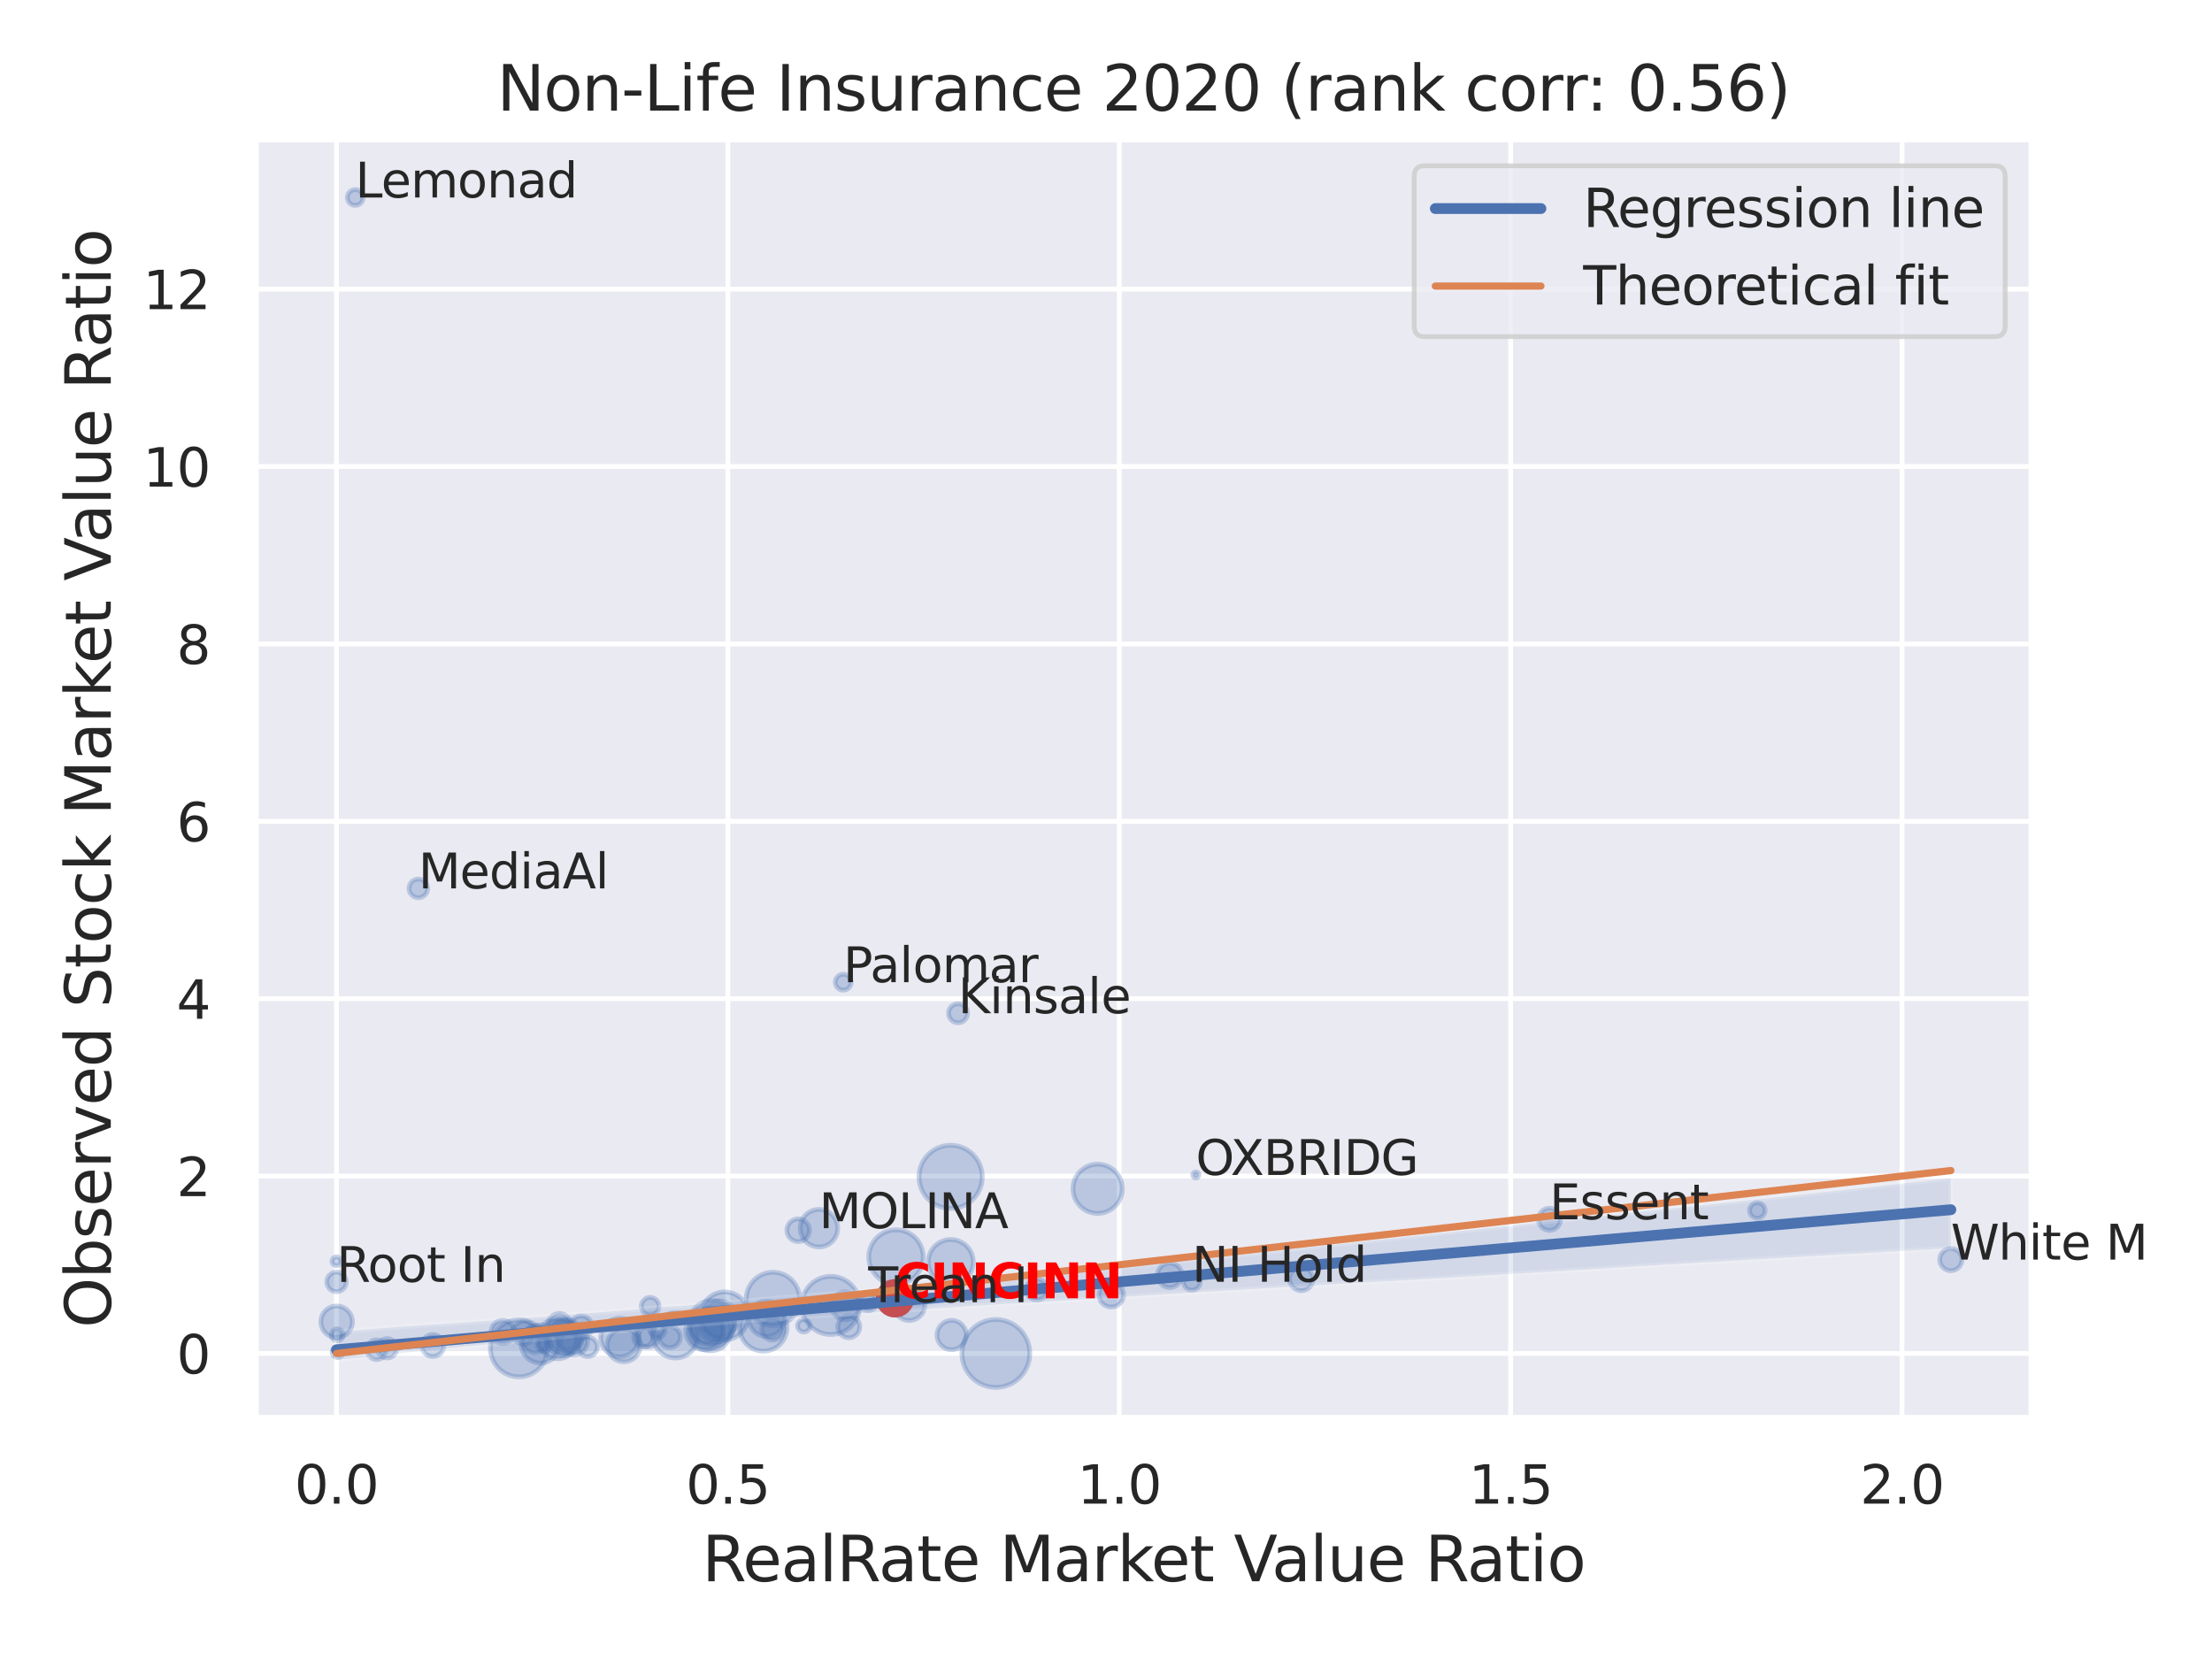 <?xml version="1.0" encoding="utf-8" standalone="no"?>
<!DOCTYPE svg PUBLIC "-//W3C//DTD SVG 1.1//EN"
  "http://www.w3.org/Graphics/SVG/1.1/DTD/svg11.dtd">
<svg xmlns:xlink="http://www.w3.org/1999/xlink" width="460.8pt" height="345.6pt" viewBox="0 0 460.8 345.6" xmlns="http://www.w3.org/2000/svg" version="1.1">
 <defs>
  <style type="text/css">*{stroke-linejoin: round; stroke-linecap: butt}</style>
 </defs>
 <g id="figure_1">
  <g id="patch_1">
   <path d="M 0 345.6 
L 460.8 345.6 
L 460.8 0 
L 0 0 
z
" style="fill: #ffffff"/>
  </g>
  <g id="axes_1">
   <g id="patch_2">
    <path d="M 53.28 295.38 
L 423.213 295.38 
L 423.213 29.04 
L 53.28 29.04 
z
" style="fill: #eaeaf2"/>
   </g>
   <g id="matplotlib.axis_1">
    <g id="xtick_1">
     <g id="line2d_1">
      <path d="M 70.095 295.38 
L 70.095 29.04 
" clip-path="url(#pcd02b66020)" style="fill: none; stroke: #ffffff; stroke-linecap: round"/>
     </g>
     <g id="text_1">
      <!-- 0.0 -->
      <g style="fill: #262626" transform="translate(61.348 313.238) scale(0.11 -0.11)">
       <defs>
        <path id="DejaVuSans-30" d="M 2034 4250 
Q 1547 4250 1301 3770 
Q 1056 3291 1056 2328 
Q 1056 1369 1301 889 
Q 1547 409 2034 409 
Q 2525 409 2770 889 
Q 3016 1369 3016 2328 
Q 3016 3291 2770 3770 
Q 2525 4250 2034 4250 
z
M 2034 4750 
Q 2819 4750 3233 4129 
Q 3647 3509 3647 2328 
Q 3647 1150 3233 529 
Q 2819 -91 2034 -91 
Q 1250 -91 836 529 
Q 422 1150 422 2328 
Q 422 3509 836 4129 
Q 1250 4750 2034 4750 
z
" transform="scale(0.016)"/>
        <path id="DejaVuSans-2e" d="M 684 794 
L 1344 794 
L 1344 0 
L 684 0 
L 684 794 
z
" transform="scale(0.016)"/>
       </defs>
       <use xlink:href="#DejaVuSans-30"/>
       <use xlink:href="#DejaVuSans-2e" x="63.623"/>
       <use xlink:href="#DejaVuSans-30" x="95.41"/>
      </g>
     </g>
    </g>
    <g id="xtick_2">
     <g id="line2d_2">
      <path d="M 151.629 295.38 
L 151.629 29.04 
" clip-path="url(#pcd02b66020)" style="fill: none; stroke: #ffffff; stroke-linecap: round"/>
     </g>
     <g id="text_2">
      <!-- 0.5 -->
      <g style="fill: #262626" transform="translate(142.882 313.238) scale(0.11 -0.11)">
       <defs>
        <path id="DejaVuSans-35" d="M 691 4666 
L 3169 4666 
L 3169 4134 
L 1269 4134 
L 1269 2991 
Q 1406 3038 1543 3061 
Q 1681 3084 1819 3084 
Q 2600 3084 3056 2656 
Q 3513 2228 3513 1497 
Q 3513 744 3044 326 
Q 2575 -91 1722 -91 
Q 1428 -91 1123 -41 
Q 819 9 494 109 
L 494 744 
Q 775 591 1075 516 
Q 1375 441 1709 441 
Q 2250 441 2565 725 
Q 2881 1009 2881 1497 
Q 2881 1984 2565 2268 
Q 2250 2553 1709 2553 
Q 1456 2553 1204 2497 
Q 953 2441 691 2322 
L 691 4666 
z
" transform="scale(0.016)"/>
       </defs>
       <use xlink:href="#DejaVuSans-30"/>
       <use xlink:href="#DejaVuSans-2e" x="63.623"/>
       <use xlink:href="#DejaVuSans-35" x="95.41"/>
      </g>
     </g>
    </g>
    <g id="xtick_3">
     <g id="line2d_3">
      <path d="M 233.162 295.38 
L 233.162 29.04 
" clip-path="url(#pcd02b66020)" style="fill: none; stroke: #ffffff; stroke-linecap: round"/>
     </g>
     <g id="text_3">
      <!-- 1.0 -->
      <g style="fill: #262626" transform="translate(224.415 313.238) scale(0.11 -0.11)">
       <defs>
        <path id="DejaVuSans-31" d="M 794 531 
L 1825 531 
L 1825 4091 
L 703 3866 
L 703 4441 
L 1819 4666 
L 2450 4666 
L 2450 531 
L 3481 531 
L 3481 0 
L 794 0 
L 794 531 
z
" transform="scale(0.016)"/>
       </defs>
       <use xlink:href="#DejaVuSans-31"/>
       <use xlink:href="#DejaVuSans-2e" x="63.623"/>
       <use xlink:href="#DejaVuSans-30" x="95.41"/>
      </g>
     </g>
    </g>
    <g id="xtick_4">
     <g id="line2d_4">
      <path d="M 314.695 295.38 
L 314.695 29.04 
" clip-path="url(#pcd02b66020)" style="fill: none; stroke: #ffffff; stroke-linecap: round"/>
     </g>
     <g id="text_4">
      <!-- 1.5 -->
      <g style="fill: #262626" transform="translate(305.949 313.238) scale(0.11 -0.11)">
       <use xlink:href="#DejaVuSans-31"/>
       <use xlink:href="#DejaVuSans-2e" x="63.623"/>
       <use xlink:href="#DejaVuSans-35" x="95.41"/>
      </g>
     </g>
    </g>
    <g id="xtick_5">
     <g id="line2d_5">
      <path d="M 396.229 295.38 
L 396.229 29.04 
" clip-path="url(#pcd02b66020)" style="fill: none; stroke: #ffffff; stroke-linecap: round"/>
     </g>
     <g id="text_5">
      <!-- 2.0 -->
      <g style="fill: #262626" transform="translate(387.482 313.238) scale(0.11 -0.11)">
       <defs>
        <path id="DejaVuSans-32" d="M 1228 531 
L 3431 531 
L 3431 0 
L 469 0 
L 469 531 
Q 828 903 1448 1529 
Q 2069 2156 2228 2338 
Q 2531 2678 2651 2914 
Q 2772 3150 2772 3378 
Q 2772 3750 2511 3984 
Q 2250 4219 1831 4219 
Q 1534 4219 1204 4116 
Q 875 4013 500 3803 
L 500 4441 
Q 881 4594 1212 4672 
Q 1544 4750 1819 4750 
Q 2544 4750 2975 4387 
Q 3406 4025 3406 3419 
Q 3406 3131 3298 2873 
Q 3191 2616 2906 2266 
Q 2828 2175 2409 1742 
Q 1991 1309 1228 531 
z
" transform="scale(0.016)"/>
       </defs>
       <use xlink:href="#DejaVuSans-32"/>
       <use xlink:href="#DejaVuSans-2e" x="63.623"/>
       <use xlink:href="#DejaVuSans-30" x="95.41"/>
      </g>
     </g>
    </g>
    <g id="text_6">
     <!-- RealRate Market Value Ratio -->
     <g style="fill: #262626" transform="translate(146.26 329.404) scale(0.13 -0.13)">
      <defs>
       <path id="DejaVuSans-52" d="M 2841 2188 
Q 3044 2119 3236 1894 
Q 3428 1669 3622 1275 
L 4263 0 
L 3584 0 
L 2988 1197 
Q 2756 1666 2539 1819 
Q 2322 1972 1947 1972 
L 1259 1972 
L 1259 0 
L 628 0 
L 628 4666 
L 2053 4666 
Q 2853 4666 3247 4331 
Q 3641 3997 3641 3322 
Q 3641 2881 3436 2590 
Q 3231 2300 2841 2188 
z
M 1259 4147 
L 1259 2491 
L 2053 2491 
Q 2509 2491 2742 2702 
Q 2975 2913 2975 3322 
Q 2975 3731 2742 3939 
Q 2509 4147 2053 4147 
L 1259 4147 
z
" transform="scale(0.016)"/>
       <path id="DejaVuSans-65" d="M 3597 1894 
L 3597 1613 
L 953 1613 
Q 991 1019 1311 708 
Q 1631 397 2203 397 
Q 2534 397 2845 478 
Q 3156 559 3463 722 
L 3463 178 
Q 3153 47 2828 -22 
Q 2503 -91 2169 -91 
Q 1331 -91 842 396 
Q 353 884 353 1716 
Q 353 2575 817 3079 
Q 1281 3584 2069 3584 
Q 2775 3584 3186 3129 
Q 3597 2675 3597 1894 
z
M 3022 2063 
Q 3016 2534 2758 2815 
Q 2500 3097 2075 3097 
Q 1594 3097 1305 2825 
Q 1016 2553 972 2059 
L 3022 2063 
z
" transform="scale(0.016)"/>
       <path id="DejaVuSans-61" d="M 2194 1759 
Q 1497 1759 1228 1600 
Q 959 1441 959 1056 
Q 959 750 1161 570 
Q 1363 391 1709 391 
Q 2188 391 2477 730 
Q 2766 1069 2766 1631 
L 2766 1759 
L 2194 1759 
z
M 3341 1997 
L 3341 0 
L 2766 0 
L 2766 531 
Q 2569 213 2275 61 
Q 1981 -91 1556 -91 
Q 1019 -91 701 211 
Q 384 513 384 1019 
Q 384 1609 779 1909 
Q 1175 2209 1959 2209 
L 2766 2209 
L 2766 2266 
Q 2766 2663 2505 2880 
Q 2244 3097 1772 3097 
Q 1472 3097 1187 3025 
Q 903 2953 641 2809 
L 641 3341 
Q 956 3463 1253 3523 
Q 1550 3584 1831 3584 
Q 2591 3584 2966 3190 
Q 3341 2797 3341 1997 
z
" transform="scale(0.016)"/>
       <path id="DejaVuSans-6c" d="M 603 4863 
L 1178 4863 
L 1178 0 
L 603 0 
L 603 4863 
z
" transform="scale(0.016)"/>
       <path id="DejaVuSans-74" d="M 1172 4494 
L 1172 3500 
L 2356 3500 
L 2356 3053 
L 1172 3053 
L 1172 1153 
Q 1172 725 1289 603 
Q 1406 481 1766 481 
L 2356 481 
L 2356 0 
L 1766 0 
Q 1100 0 847 248 
Q 594 497 594 1153 
L 594 3053 
L 172 3053 
L 172 3500 
L 594 3500 
L 594 4494 
L 1172 4494 
z
" transform="scale(0.016)"/>
       <path id="DejaVuSans-20" transform="scale(0.016)"/>
       <path id="DejaVuSans-4d" d="M 628 4666 
L 1569 4666 
L 2759 1491 
L 3956 4666 
L 4897 4666 
L 4897 0 
L 4281 0 
L 4281 4097 
L 3078 897 
L 2444 897 
L 1241 4097 
L 1241 0 
L 628 0 
L 628 4666 
z
" transform="scale(0.016)"/>
       <path id="DejaVuSans-72" d="M 2631 2963 
Q 2534 3019 2420 3045 
Q 2306 3072 2169 3072 
Q 1681 3072 1420 2755 
Q 1159 2438 1159 1844 
L 1159 0 
L 581 0 
L 581 3500 
L 1159 3500 
L 1159 2956 
Q 1341 3275 1631 3429 
Q 1922 3584 2338 3584 
Q 2397 3584 2469 3576 
Q 2541 3569 2628 3553 
L 2631 2963 
z
" transform="scale(0.016)"/>
       <path id="DejaVuSans-6b" d="M 581 4863 
L 1159 4863 
L 1159 1991 
L 2875 3500 
L 3609 3500 
L 1753 1863 
L 3688 0 
L 2938 0 
L 1159 1709 
L 1159 0 
L 581 0 
L 581 4863 
z
" transform="scale(0.016)"/>
       <path id="DejaVuSans-56" d="M 1831 0 
L 50 4666 
L 709 4666 
L 2188 738 
L 3669 4666 
L 4325 4666 
L 2547 0 
L 1831 0 
z
" transform="scale(0.016)"/>
       <path id="DejaVuSans-75" d="M 544 1381 
L 544 3500 
L 1119 3500 
L 1119 1403 
Q 1119 906 1312 657 
Q 1506 409 1894 409 
Q 2359 409 2629 706 
Q 2900 1003 2900 1516 
L 2900 3500 
L 3475 3500 
L 3475 0 
L 2900 0 
L 2900 538 
Q 2691 219 2414 64 
Q 2138 -91 1772 -91 
Q 1169 -91 856 284 
Q 544 659 544 1381 
z
M 1991 3584 
L 1991 3584 
z
" transform="scale(0.016)"/>
       <path id="DejaVuSans-69" d="M 603 3500 
L 1178 3500 
L 1178 0 
L 603 0 
L 603 3500 
z
M 603 4863 
L 1178 4863 
L 1178 4134 
L 603 4134 
L 603 4863 
z
" transform="scale(0.016)"/>
       <path id="DejaVuSans-6f" d="M 1959 3097 
Q 1497 3097 1228 2736 
Q 959 2375 959 1747 
Q 959 1119 1226 758 
Q 1494 397 1959 397 
Q 2419 397 2687 759 
Q 2956 1122 2956 1747 
Q 2956 2369 2687 2733 
Q 2419 3097 1959 3097 
z
M 1959 3584 
Q 2709 3584 3137 3096 
Q 3566 2609 3566 1747 
Q 3566 888 3137 398 
Q 2709 -91 1959 -91 
Q 1206 -91 779 398 
Q 353 888 353 1747 
Q 353 2609 779 3096 
Q 1206 3584 1959 3584 
z
" transform="scale(0.016)"/>
      </defs>
      <use xlink:href="#DejaVuSans-52"/>
      <use xlink:href="#DejaVuSans-65" x="64.982"/>
      <use xlink:href="#DejaVuSans-61" x="126.506"/>
      <use xlink:href="#DejaVuSans-6c" x="187.785"/>
      <use xlink:href="#DejaVuSans-52" x="215.568"/>
      <use xlink:href="#DejaVuSans-61" x="282.801"/>
      <use xlink:href="#DejaVuSans-74" x="344.08"/>
      <use xlink:href="#DejaVuSans-65" x="383.289"/>
      <use xlink:href="#DejaVuSans-20" x="444.812"/>
      <use xlink:href="#DejaVuSans-4d" x="476.6"/>
      <use xlink:href="#DejaVuSans-61" x="562.879"/>
      <use xlink:href="#DejaVuSans-72" x="624.158"/>
      <use xlink:href="#DejaVuSans-6b" x="665.271"/>
      <use xlink:href="#DejaVuSans-65" x="719.557"/>
      <use xlink:href="#DejaVuSans-74" x="781.08"/>
      <use xlink:href="#DejaVuSans-20" x="820.289"/>
      <use xlink:href="#DejaVuSans-56" x="852.076"/>
      <use xlink:href="#DejaVuSans-61" x="912.734"/>
      <use xlink:href="#DejaVuSans-6c" x="974.014"/>
      <use xlink:href="#DejaVuSans-75" x="1001.797"/>
      <use xlink:href="#DejaVuSans-65" x="1065.176"/>
      <use xlink:href="#DejaVuSans-20" x="1126.699"/>
      <use xlink:href="#DejaVuSans-52" x="1158.486"/>
      <use xlink:href="#DejaVuSans-61" x="1225.719"/>
      <use xlink:href="#DejaVuSans-74" x="1286.998"/>
      <use xlink:href="#DejaVuSans-69" x="1326.207"/>
      <use xlink:href="#DejaVuSans-6f" x="1353.99"/>
     </g>
    </g>
   </g>
   <g id="matplotlib.axis_2">
    <g id="ytick_1">
     <g id="line2d_6">
      <path d="M 53.28 281.953 
L 423.213 281.953 
" clip-path="url(#pcd02b66020)" style="fill: none; stroke: #ffffff; stroke-linecap: round"/>
     </g>
     <g id="text_7">
      <!-- 0 -->
      <g style="fill: #262626" transform="translate(36.781 286.132) scale(0.11 -0.11)">
       <use xlink:href="#DejaVuSans-30"/>
      </g>
     </g>
    </g>
    <g id="ytick_2">
     <g id="line2d_7">
      <path d="M 53.28 244.998 
L 423.213 244.998 
" clip-path="url(#pcd02b66020)" style="fill: none; stroke: #ffffff; stroke-linecap: round"/>
     </g>
     <g id="text_8">
      <!-- 2 -->
      <g style="fill: #262626" transform="translate(36.781 249.177) scale(0.11 -0.11)">
       <use xlink:href="#DejaVuSans-32"/>
      </g>
     </g>
    </g>
    <g id="ytick_3">
     <g id="line2d_8">
      <path d="M 53.28 208.044 
L 423.213 208.044 
" clip-path="url(#pcd02b66020)" style="fill: none; stroke: #ffffff; stroke-linecap: round"/>
     </g>
     <g id="text_9">
      <!-- 4 -->
      <g style="fill: #262626" transform="translate(36.781 212.223) scale(0.11 -0.11)">
       <defs>
        <path id="DejaVuSans-34" d="M 2419 4116 
L 825 1625 
L 2419 1625 
L 2419 4116 
z
M 2253 4666 
L 3047 4666 
L 3047 1625 
L 3713 1625 
L 3713 1100 
L 3047 1100 
L 3047 0 
L 2419 0 
L 2419 1100 
L 313 1100 
L 313 1709 
L 2253 4666 
z
" transform="scale(0.016)"/>
       </defs>
       <use xlink:href="#DejaVuSans-34"/>
      </g>
     </g>
    </g>
    <g id="ytick_4">
     <g id="line2d_9">
      <path d="M 53.28 171.089 
L 423.213 171.089 
" clip-path="url(#pcd02b66020)" style="fill: none; stroke: #ffffff; stroke-linecap: round"/>
     </g>
     <g id="text_10">
      <!-- 6 -->
      <g style="fill: #262626" transform="translate(36.781 175.268) scale(0.11 -0.11)">
       <defs>
        <path id="DejaVuSans-36" d="M 2113 2584 
Q 1688 2584 1439 2293 
Q 1191 2003 1191 1497 
Q 1191 994 1439 701 
Q 1688 409 2113 409 
Q 2538 409 2786 701 
Q 3034 994 3034 1497 
Q 3034 2003 2786 2293 
Q 2538 2584 2113 2584 
z
M 3366 4563 
L 3366 3988 
Q 3128 4100 2886 4159 
Q 2644 4219 2406 4219 
Q 1781 4219 1451 3797 
Q 1122 3375 1075 2522 
Q 1259 2794 1537 2939 
Q 1816 3084 2150 3084 
Q 2853 3084 3261 2657 
Q 3669 2231 3669 1497 
Q 3669 778 3244 343 
Q 2819 -91 2113 -91 
Q 1303 -91 875 529 
Q 447 1150 447 2328 
Q 447 3434 972 4092 
Q 1497 4750 2381 4750 
Q 2619 4750 2861 4703 
Q 3103 4656 3366 4563 
z
" transform="scale(0.016)"/>
       </defs>
       <use xlink:href="#DejaVuSans-36"/>
      </g>
     </g>
    </g>
    <g id="ytick_5">
     <g id="line2d_10">
      <path d="M 53.28 134.134 
L 423.213 134.134 
" clip-path="url(#pcd02b66020)" style="fill: none; stroke: #ffffff; stroke-linecap: round"/>
     </g>
     <g id="text_11">
      <!-- 8 -->
      <g style="fill: #262626" transform="translate(36.781 138.313) scale(0.11 -0.11)">
       <defs>
        <path id="DejaVuSans-38" d="M 2034 2216 
Q 1584 2216 1326 1975 
Q 1069 1734 1069 1313 
Q 1069 891 1326 650 
Q 1584 409 2034 409 
Q 2484 409 2743 651 
Q 3003 894 3003 1313 
Q 3003 1734 2745 1975 
Q 2488 2216 2034 2216 
z
M 1403 2484 
Q 997 2584 770 2862 
Q 544 3141 544 3541 
Q 544 4100 942 4425 
Q 1341 4750 2034 4750 
Q 2731 4750 3128 4425 
Q 3525 4100 3525 3541 
Q 3525 3141 3298 2862 
Q 3072 2584 2669 2484 
Q 3125 2378 3379 2068 
Q 3634 1759 3634 1313 
Q 3634 634 3220 271 
Q 2806 -91 2034 -91 
Q 1263 -91 848 271 
Q 434 634 434 1313 
Q 434 1759 690 2068 
Q 947 2378 1403 2484 
z
M 1172 3481 
Q 1172 3119 1398 2916 
Q 1625 2713 2034 2713 
Q 2441 2713 2670 2916 
Q 2900 3119 2900 3481 
Q 2900 3844 2670 4047 
Q 2441 4250 2034 4250 
Q 1625 4250 1398 4047 
Q 1172 3844 1172 3481 
z
" transform="scale(0.016)"/>
       </defs>
       <use xlink:href="#DejaVuSans-38"/>
      </g>
     </g>
    </g>
    <g id="ytick_6">
     <g id="line2d_11">
      <path d="M 53.28 97.18 
L 423.213 97.18 
" clip-path="url(#pcd02b66020)" style="fill: none; stroke: #ffffff; stroke-linecap: round"/>
     </g>
     <g id="text_12">
      <!-- 10 -->
      <g style="fill: #262626" transform="translate(29.782 101.359) scale(0.11 -0.11)">
       <use xlink:href="#DejaVuSans-31"/>
       <use xlink:href="#DejaVuSans-30" x="63.623"/>
      </g>
     </g>
    </g>
    <g id="ytick_7">
     <g id="line2d_12">
      <path d="M 53.28 60.225 
L 423.213 60.225 
" clip-path="url(#pcd02b66020)" style="fill: none; stroke: #ffffff; stroke-linecap: round"/>
     </g>
     <g id="text_13">
      <!-- 12 -->
      <g style="fill: #262626" transform="translate(29.782 64.404) scale(0.11 -0.11)">
       <use xlink:href="#DejaVuSans-31"/>
       <use xlink:href="#DejaVuSans-32" x="63.623"/>
      </g>
     </g>
    </g>
    <g id="text_14">
     <!-- Observed Stock Market Value Ratio -->
     <g style="fill: #262626" transform="translate(23.079 276.612) rotate(-90) scale(0.13 -0.13)">
      <defs>
       <path id="DejaVuSans-4f" d="M 2522 4238 
Q 1834 4238 1429 3725 
Q 1025 3213 1025 2328 
Q 1025 1447 1429 934 
Q 1834 422 2522 422 
Q 3209 422 3611 934 
Q 4013 1447 4013 2328 
Q 4013 3213 3611 3725 
Q 3209 4238 2522 4238 
z
M 2522 4750 
Q 3503 4750 4090 4092 
Q 4678 3434 4678 2328 
Q 4678 1225 4090 567 
Q 3503 -91 2522 -91 
Q 1538 -91 948 565 
Q 359 1222 359 2328 
Q 359 3434 948 4092 
Q 1538 4750 2522 4750 
z
" transform="scale(0.016)"/>
       <path id="DejaVuSans-62" d="M 3116 1747 
Q 3116 2381 2855 2742 
Q 2594 3103 2138 3103 
Q 1681 3103 1420 2742 
Q 1159 2381 1159 1747 
Q 1159 1113 1420 752 
Q 1681 391 2138 391 
Q 2594 391 2855 752 
Q 3116 1113 3116 1747 
z
M 1159 2969 
Q 1341 3281 1617 3432 
Q 1894 3584 2278 3584 
Q 2916 3584 3314 3078 
Q 3713 2572 3713 1747 
Q 3713 922 3314 415 
Q 2916 -91 2278 -91 
Q 1894 -91 1617 61 
Q 1341 213 1159 525 
L 1159 0 
L 581 0 
L 581 4863 
L 1159 4863 
L 1159 2969 
z
" transform="scale(0.016)"/>
       <path id="DejaVuSans-73" d="M 2834 3397 
L 2834 2853 
Q 2591 2978 2328 3040 
Q 2066 3103 1784 3103 
Q 1356 3103 1142 2972 
Q 928 2841 928 2578 
Q 928 2378 1081 2264 
Q 1234 2150 1697 2047 
L 1894 2003 
Q 2506 1872 2764 1633 
Q 3022 1394 3022 966 
Q 3022 478 2636 193 
Q 2250 -91 1575 -91 
Q 1294 -91 989 -36 
Q 684 19 347 128 
L 347 722 
Q 666 556 975 473 
Q 1284 391 1588 391 
Q 1994 391 2212 530 
Q 2431 669 2431 922 
Q 2431 1156 2273 1281 
Q 2116 1406 1581 1522 
L 1381 1569 
Q 847 1681 609 1914 
Q 372 2147 372 2553 
Q 372 3047 722 3315 
Q 1072 3584 1716 3584 
Q 2034 3584 2315 3537 
Q 2597 3491 2834 3397 
z
" transform="scale(0.016)"/>
       <path id="DejaVuSans-76" d="M 191 3500 
L 800 3500 
L 1894 563 
L 2988 3500 
L 3597 3500 
L 2284 0 
L 1503 0 
L 191 3500 
z
" transform="scale(0.016)"/>
       <path id="DejaVuSans-64" d="M 2906 2969 
L 2906 4863 
L 3481 4863 
L 3481 0 
L 2906 0 
L 2906 525 
Q 2725 213 2448 61 
Q 2172 -91 1784 -91 
Q 1150 -91 751 415 
Q 353 922 353 1747 
Q 353 2572 751 3078 
Q 1150 3584 1784 3584 
Q 2172 3584 2448 3432 
Q 2725 3281 2906 2969 
z
M 947 1747 
Q 947 1113 1208 752 
Q 1469 391 1925 391 
Q 2381 391 2643 752 
Q 2906 1113 2906 1747 
Q 2906 2381 2643 2742 
Q 2381 3103 1925 3103 
Q 1469 3103 1208 2742 
Q 947 2381 947 1747 
z
" transform="scale(0.016)"/>
       <path id="DejaVuSans-53" d="M 3425 4513 
L 3425 3897 
Q 3066 4069 2747 4153 
Q 2428 4238 2131 4238 
Q 1616 4238 1336 4038 
Q 1056 3838 1056 3469 
Q 1056 3159 1242 3001 
Q 1428 2844 1947 2747 
L 2328 2669 
Q 3034 2534 3370 2195 
Q 3706 1856 3706 1288 
Q 3706 609 3251 259 
Q 2797 -91 1919 -91 
Q 1588 -91 1214 -16 
Q 841 59 441 206 
L 441 856 
Q 825 641 1194 531 
Q 1563 422 1919 422 
Q 2459 422 2753 634 
Q 3047 847 3047 1241 
Q 3047 1584 2836 1778 
Q 2625 1972 2144 2069 
L 1759 2144 
Q 1053 2284 737 2584 
Q 422 2884 422 3419 
Q 422 4038 858 4394 
Q 1294 4750 2059 4750 
Q 2388 4750 2728 4690 
Q 3069 4631 3425 4513 
z
" transform="scale(0.016)"/>
       <path id="DejaVuSans-63" d="M 3122 3366 
L 3122 2828 
Q 2878 2963 2633 3030 
Q 2388 3097 2138 3097 
Q 1578 3097 1268 2742 
Q 959 2388 959 1747 
Q 959 1106 1268 751 
Q 1578 397 2138 397 
Q 2388 397 2633 464 
Q 2878 531 3122 666 
L 3122 134 
Q 2881 22 2623 -34 
Q 2366 -91 2075 -91 
Q 1284 -91 818 406 
Q 353 903 353 1747 
Q 353 2603 823 3093 
Q 1294 3584 2113 3584 
Q 2378 3584 2631 3529 
Q 2884 3475 3122 3366 
z
" transform="scale(0.016)"/>
      </defs>
      <use xlink:href="#DejaVuSans-4f"/>
      <use xlink:href="#DejaVuSans-62" x="78.711"/>
      <use xlink:href="#DejaVuSans-73" x="142.188"/>
      <use xlink:href="#DejaVuSans-65" x="194.287"/>
      <use xlink:href="#DejaVuSans-72" x="255.811"/>
      <use xlink:href="#DejaVuSans-76" x="296.924"/>
      <use xlink:href="#DejaVuSans-65" x="356.104"/>
      <use xlink:href="#DejaVuSans-64" x="417.627"/>
      <use xlink:href="#DejaVuSans-20" x="481.104"/>
      <use xlink:href="#DejaVuSans-53" x="512.891"/>
      <use xlink:href="#DejaVuSans-74" x="576.367"/>
      <use xlink:href="#DejaVuSans-6f" x="615.576"/>
      <use xlink:href="#DejaVuSans-63" x="676.758"/>
      <use xlink:href="#DejaVuSans-6b" x="731.738"/>
      <use xlink:href="#DejaVuSans-20" x="789.648"/>
      <use xlink:href="#DejaVuSans-4d" x="821.436"/>
      <use xlink:href="#DejaVuSans-61" x="907.715"/>
      <use xlink:href="#DejaVuSans-72" x="968.994"/>
      <use xlink:href="#DejaVuSans-6b" x="1010.107"/>
      <use xlink:href="#DejaVuSans-65" x="1064.393"/>
      <use xlink:href="#DejaVuSans-74" x="1125.916"/>
      <use xlink:href="#DejaVuSans-20" x="1165.125"/>
      <use xlink:href="#DejaVuSans-56" x="1196.912"/>
      <use xlink:href="#DejaVuSans-61" x="1257.57"/>
      <use xlink:href="#DejaVuSans-6c" x="1318.85"/>
      <use xlink:href="#DejaVuSans-75" x="1346.633"/>
      <use xlink:href="#DejaVuSans-65" x="1410.012"/>
      <use xlink:href="#DejaVuSans-20" x="1471.535"/>
      <use xlink:href="#DejaVuSans-52" x="1503.322"/>
      <use xlink:href="#DejaVuSans-61" x="1570.555"/>
      <use xlink:href="#DejaVuSans-74" x="1631.834"/>
      <use xlink:href="#DejaVuSans-69" x="1671.043"/>
      <use xlink:href="#DejaVuSans-6f" x="1698.826"/>
     </g>
    </g>
   </g>
   <g id="PathCollection_1">
    <path d="M 140.711 282.889 
C 141.957 282.889 143.153 282.394 144.034 281.513 
C 144.916 280.631 145.411 279.436 145.411 278.19 
C 145.411 276.943 144.916 275.748 144.034 274.866 
C 143.153 273.985 141.957 273.49 140.711 273.49 
C 139.465 273.49 138.269 273.985 137.388 274.866 
C 136.507 275.748 136.011 276.943 136.011 278.19 
C 136.011 279.436 136.507 280.631 137.388 281.513 
C 138.269 282.394 139.465 282.889 140.711 282.889 
z
" clip-path="url(#pcd02b66020)" style="fill: #4c72b0; fill-opacity: 0.3; stroke: #4c72b0; stroke-opacity: 0.3"/>
    <path d="M 108.104 286.818 
C 109.681 286.818 111.193 286.192 112.309 285.076 
C 113.424 283.961 114.05 282.449 114.05 280.872 
C 114.05 279.295 113.424 277.782 112.309 276.667 
C 111.193 275.552 109.681 274.925 108.104 274.925 
C 106.527 274.925 105.014 275.552 103.899 276.667 
C 102.784 277.782 102.157 279.295 102.157 280.872 
C 102.157 282.449 102.784 283.961 103.899 285.076 
C 105.014 286.192 106.527 286.818 108.104 286.818 
z
" clip-path="url(#pcd02b66020)" style="fill: #4c72b0; fill-opacity: 0.3; stroke: #4c72b0; stroke-opacity: 0.3"/>
    <path d="M 186.447 273.948 
C 187.373 273.948 188.26 273.58 188.915 272.926 
C 189.569 272.271 189.937 271.384 189.937 270.458 
C 189.937 269.532 189.569 268.645 188.915 267.99 
C 188.26 267.336 187.373 266.968 186.447 266.968 
C 185.522 266.968 184.634 267.336 183.979 267.99 
C 183.325 268.645 182.957 269.532 182.957 270.458 
C 182.957 271.384 183.325 272.271 183.979 272.926 
C 184.634 273.58 185.522 273.948 186.447 273.948 
z
" clip-path="url(#pcd02b66020)" style="fill: #4c72b0; fill-opacity: 0.3; stroke: #4c72b0; stroke-opacity: 0.3"/>
    <path d="M 129.124 282.605 
C 130.184 282.605 131.2 282.184 131.949 281.435 
C 132.698 280.686 133.118 279.67 133.118 278.61 
C 133.118 277.551 132.698 276.535 131.949 275.786 
C 131.2 275.037 130.184 274.616 129.124 274.616 
C 128.065 274.616 127.049 275.037 126.3 275.786 
C 125.551 276.535 125.13 277.551 125.13 278.61 
C 125.13 279.67 125.551 280.686 126.3 281.435 
C 127.049 282.184 128.065 282.605 129.124 282.605 
z
" clip-path="url(#pcd02b66020)" style="fill: #4c72b0; fill-opacity: 0.3; stroke: #4c72b0; stroke-opacity: 0.3"/>
    <path d="M 137.011 278.713 
C 137.416 278.713 137.805 278.552 138.092 278.265 
C 138.378 277.978 138.539 277.59 138.539 277.184 
C 138.539 276.779 138.378 276.39 138.092 276.103 
C 137.805 275.816 137.416 275.655 137.011 275.655 
C 136.605 275.655 136.216 275.816 135.93 276.103 
C 135.643 276.39 135.482 276.779 135.482 277.184 
C 135.482 277.59 135.643 277.978 135.93 278.265 
C 136.216 278.552 136.605 278.713 137.011 278.713 
z
" clip-path="url(#pcd02b66020)" style="fill: #4c72b0; fill-opacity: 0.3; stroke: #4c72b0; stroke-opacity: 0.3"/>
    <path d="M 228.657 252.776 
C 230.018 252.776 231.323 252.235 232.285 251.273 
C 233.248 250.311 233.788 249.006 233.788 247.645 
C 233.788 246.284 233.248 244.979 232.285 244.017 
C 231.323 243.055 230.018 242.514 228.657 242.514 
C 227.297 242.514 225.991 243.055 225.029 244.017 
C 224.067 244.979 223.526 246.284 223.526 247.645 
C 223.526 249.006 224.067 250.311 225.029 251.273 
C 225.991 252.235 227.297 252.776 228.657 252.776 
z
" clip-path="url(#pcd02b66020)" style="fill: #4c72b0; fill-opacity: 0.3; stroke: #4c72b0; stroke-opacity: 0.3"/>
    <path d="M 116.173 283.047 
C 117.279 283.047 118.341 282.607 119.123 281.824 
C 119.906 281.042 120.345 279.981 120.345 278.874 
C 120.345 277.767 119.906 276.706 119.123 275.923 
C 118.341 275.141 117.279 274.701 116.173 274.701 
C 115.066 274.701 114.005 275.141 113.222 275.923 
C 112.44 276.706 112 277.767 112 278.874 
C 112 279.981 112.44 281.042 113.222 281.824 
C 114.005 282.607 115.066 283.047 116.173 283.047 
z
" clip-path="url(#pcd02b66020)" style="fill: #4c72b0; fill-opacity: 0.3; stroke: #4c72b0; stroke-opacity: 0.3"/>
    <path d="M 176.101 274.935 
C 176.872 274.935 177.61 274.629 178.155 274.084 
C 178.7 273.539 179.006 272.801 179.006 272.03 
C 179.006 271.26 178.7 270.521 178.155 269.976 
C 177.61 269.432 176.872 269.126 176.101 269.126 
C 175.331 269.126 174.592 269.432 174.047 269.976 
C 173.503 270.521 173.197 271.26 173.197 272.03 
C 173.197 272.801 173.503 273.539 174.047 274.084 
C 174.592 274.629 175.331 274.935 176.101 274.935 
z
" clip-path="url(#pcd02b66020)" style="fill: #4c72b0; fill-opacity: 0.3; stroke: #4c72b0; stroke-opacity: 0.3"/>
    <path d="M 147.271 279.948 
C 148.186 279.948 149.064 279.584 149.712 278.937 
C 150.359 278.289 150.723 277.411 150.723 276.495 
C 150.723 275.58 150.359 274.701 149.712 274.054 
C 149.064 273.407 148.186 273.043 147.271 273.043 
C 146.355 273.043 145.477 273.407 144.829 274.054 
C 144.182 274.701 143.818 275.58 143.818 276.495 
C 143.818 277.411 144.182 278.289 144.829 278.937 
C 145.477 279.584 146.355 279.948 147.271 279.948 
z
" clip-path="url(#pcd02b66020)" style="fill: #4c72b0; fill-opacity: 0.3; stroke: #4c72b0; stroke-opacity: 0.3"/>
    <path d="M 198.063 267.596 
C 199.306 267.596 200.5 267.101 201.379 266.222 
C 202.259 265.342 202.753 264.149 202.753 262.905 
C 202.753 261.661 202.259 260.468 201.379 259.588 
C 200.5 258.709 199.306 258.214 198.063 258.214 
C 196.819 258.214 195.625 258.709 194.746 259.588 
C 193.866 260.468 193.372 261.661 193.372 262.905 
C 193.372 264.149 193.866 265.342 194.746 266.222 
C 195.625 267.101 196.819 267.596 198.063 267.596 
z
" clip-path="url(#pcd02b66020)" style="fill: #4c72b0; fill-opacity: 0.3; stroke: #4c72b0; stroke-opacity: 0.3"/>
    <path d="M 166.279 258.645 
C 166.906 258.645 167.506 258.397 167.949 257.954 
C 168.392 257.511 168.64 256.911 168.64 256.285 
C 168.64 255.658 168.392 255.058 167.949 254.615 
C 167.506 254.172 166.906 253.924 166.279 253.924 
C 165.653 253.924 165.053 254.172 164.61 254.615 
C 164.167 255.058 163.919 255.658 163.919 256.285 
C 163.919 256.911 164.167 257.511 164.61 257.954 
C 165.053 258.397 165.653 258.645 166.279 258.645 
z
" clip-path="url(#pcd02b66020)" style="fill: #4c72b0; fill-opacity: 0.3; stroke: #4c72b0; stroke-opacity: 0.3"/>
    <path d="M 148.332 280.348 
C 149.581 280.348 150.778 279.851 151.661 278.968 
C 152.545 278.085 153.041 276.887 153.041 275.639 
C 153.041 274.39 152.545 273.192 151.661 272.309 
C 150.778 271.426 149.581 270.93 148.332 270.93 
C 147.083 270.93 145.885 271.426 145.002 272.309 
C 144.119 273.192 143.623 274.39 143.623 275.639 
C 143.623 276.887 144.119 278.085 145.002 278.968 
C 145.885 279.851 147.083 280.348 148.332 280.348 
z
" clip-path="url(#pcd02b66020)" style="fill: #4c72b0; fill-opacity: 0.3; stroke: #4c72b0; stroke-opacity: 0.3"/>
    <path d="M 243.677 268.215 
C 244.356 268.215 245.007 267.945 245.487 267.465 
C 245.967 266.985 246.237 266.334 246.237 265.655 
C 246.237 264.976 245.967 264.325 245.487 263.844 
C 245.007 263.364 244.356 263.095 243.677 263.095 
C 242.998 263.095 242.347 263.364 241.867 263.844 
C 241.387 264.325 241.117 264.976 241.117 265.655 
C 241.117 266.334 241.387 266.985 241.867 267.465 
C 242.347 267.945 242.998 268.215 243.677 268.215 
z
" clip-path="url(#pcd02b66020)" style="fill: #4c72b0; fill-opacity: 0.3; stroke: #4c72b0; stroke-opacity: 0.3"/>
    <path d="M 70.255 279.321 
C 70.586 279.321 70.903 279.189 71.136 278.956 
C 71.37 278.722 71.501 278.405 71.501 278.075 
C 71.501 277.745 71.37 277.428 71.136 277.194 
C 70.903 276.961 70.586 276.83 70.255 276.83 
C 69.925 276.83 69.608 276.961 69.375 277.194 
C 69.141 277.428 69.01 277.745 69.01 278.075 
C 69.01 278.405 69.141 278.722 69.375 278.956 
C 69.608 279.189 69.925 279.321 70.255 279.321 
z
" clip-path="url(#pcd02b66020)" style="fill: #4c72b0; fill-opacity: 0.3; stroke: #4c72b0; stroke-opacity: 0.3"/>
    <path d="M 109.127 279.995 
C 109.756 279.995 110.36 279.745 110.805 279.3 
C 111.25 278.855 111.5 278.251 111.5 277.622 
C 111.5 276.993 111.25 276.389 110.805 275.944 
C 110.36 275.499 109.756 275.249 109.127 275.249 
C 108.497 275.249 107.894 275.499 107.449 275.944 
C 107.004 276.389 106.754 276.993 106.754 277.622 
C 106.754 278.251 107.004 278.855 107.449 279.3 
C 107.894 279.745 108.497 279.995 109.127 279.995 
z
" clip-path="url(#pcd02b66020)" style="fill: #4c72b0; fill-opacity: 0.3; stroke: #4c72b0; stroke-opacity: 0.3"/>
    <path d="M 366.086 253.788 
C 366.516 253.788 366.928 253.617 367.232 253.313 
C 367.536 253.009 367.707 252.597 367.707 252.167 
C 367.707 251.737 367.536 251.325 367.232 251.021 
C 366.928 250.717 366.516 250.546 366.086 250.546 
C 365.656 250.546 365.244 250.717 364.94 251.021 
C 364.636 251.325 364.465 251.737 364.465 252.167 
C 364.465 252.597 364.636 253.009 364.94 253.313 
C 365.244 253.617 365.656 253.788 366.086 253.788 
z
" clip-path="url(#pcd02b66020)" style="fill: #4c72b0; fill-opacity: 0.3; stroke: #4c72b0; stroke-opacity: 0.3"/>
    <path d="M 198.037 251.752 
C 199.784 251.752 201.459 251.058 202.695 249.823 
C 203.93 248.588 204.624 246.912 204.624 245.166 
C 204.624 243.419 203.93 241.743 202.695 240.508 
C 201.459 239.273 199.784 238.579 198.037 238.579 
C 196.291 238.579 194.615 239.273 193.38 240.508 
C 192.145 241.743 191.451 243.419 191.451 245.166 
C 191.451 246.912 192.145 248.588 193.38 249.823 
C 194.615 251.058 196.291 251.752 198.037 251.752 
z
" clip-path="url(#pcd02b66020)" style="fill: #4c72b0; fill-opacity: 0.3; stroke: #4c72b0; stroke-opacity: 0.3"/>
    <path d="M 406.398 264.707 
C 407.01 264.707 407.598 264.464 408.031 264.031 
C 408.464 263.598 408.707 263.01 408.707 262.398 
C 408.707 261.785 408.464 261.198 408.031 260.765 
C 407.598 260.332 407.01 260.088 406.398 260.088 
C 405.785 260.088 405.198 260.332 404.765 260.765 
C 404.332 261.198 404.088 261.785 404.088 262.398 
C 404.088 263.01 404.332 263.598 404.765 264.031 
C 405.198 264.464 405.785 264.707 406.398 264.707 
z
" clip-path="url(#pcd02b66020)" style="fill: #4c72b0; fill-opacity: 0.3; stroke: #4c72b0; stroke-opacity: 0.3"/>
    <path d="M 139.542 280.727 
C 140.124 280.727 140.682 280.496 141.094 280.085 
C 141.505 279.673 141.736 279.115 141.736 278.533 
C 141.736 277.951 141.505 277.393 141.094 276.981 
C 140.682 276.57 140.124 276.338 139.542 276.338 
C 138.96 276.338 138.402 276.57 137.99 276.981 
C 137.578 277.393 137.347 277.951 137.347 278.533 
C 137.347 279.115 137.578 279.673 137.99 280.085 
C 138.402 280.496 138.96 280.727 139.542 280.727 
z
" clip-path="url(#pcd02b66020)" style="fill: #4c72b0; fill-opacity: 0.3; stroke: #4c72b0; stroke-opacity: 0.3"/>
    <path d="M 78.464 283.207 
C 79.007 283.207 79.528 282.992 79.912 282.607 
C 80.297 282.223 80.512 281.702 80.512 281.159 
C 80.512 280.616 80.297 280.095 79.912 279.711 
C 79.528 279.326 79.007 279.111 78.464 279.111 
C 77.921 279.111 77.4 279.326 77.015 279.711 
C 76.631 280.095 76.416 280.616 76.416 281.159 
C 76.416 281.702 76.631 282.223 77.015 282.607 
C 77.4 282.992 77.921 283.207 78.464 283.207 
z
" clip-path="url(#pcd02b66020)" style="fill: #4c72b0; fill-opacity: 0.3; stroke: #4c72b0; stroke-opacity: 0.3"/>
    <path d="M 119.593 282.226 
C 120.338 282.226 121.054 281.93 121.581 281.402 
C 122.109 280.875 122.405 280.16 122.405 279.414 
C 122.405 278.668 122.109 277.953 121.581 277.425 
C 121.054 276.898 120.338 276.602 119.593 276.602 
C 118.847 276.602 118.132 276.898 117.604 277.425 
C 117.077 277.953 116.781 278.668 116.781 279.414 
C 116.781 280.16 117.077 280.875 117.604 281.402 
C 118.132 281.93 118.847 282.226 119.593 282.226 
z
" clip-path="url(#pcd02b66020)" style="fill: #4c72b0; fill-opacity: 0.3; stroke: #4c72b0; stroke-opacity: 0.3"/>
    <path d="M 147.979 281.396 
C 149.122 281.396 150.22 280.941 151.028 280.133 
C 151.837 279.324 152.292 278.227 152.292 277.083 
C 152.292 275.939 151.837 274.842 151.028 274.033 
C 150.22 273.224 149.122 272.77 147.979 272.77 
C 146.835 272.77 145.738 273.224 144.929 274.033 
C 144.12 274.842 143.666 275.939 143.666 277.083 
C 143.666 278.227 144.12 279.324 144.929 280.133 
C 145.738 280.941 146.835 281.396 147.979 281.396 
z
" clip-path="url(#pcd02b66020)" style="fill: #4c72b0; fill-opacity: 0.3; stroke: #4c72b0; stroke-opacity: 0.3"/>
    <path d="M 271.075 268.867 
C 271.724 268.867 272.347 268.61 272.806 268.15 
C 273.265 267.691 273.523 267.068 273.523 266.419 
C 273.523 265.77 273.265 265.147 272.806 264.688 
C 272.347 264.229 271.724 263.971 271.075 263.971 
C 270.425 263.971 269.802 264.229 269.343 264.688 
C 268.884 265.147 268.626 265.77 268.626 266.419 
C 268.626 267.068 268.884 267.691 269.343 268.15 
C 269.802 268.61 270.425 268.867 271.075 268.867 
z
" clip-path="url(#pcd02b66020)" style="fill: #4c72b0; fill-opacity: 0.3; stroke: #4c72b0; stroke-opacity: 0.3"/>
    <path d="M 231.492 272.285 
C 232.174 272.285 232.828 272.015 233.31 271.533 
C 233.792 271.051 234.063 270.397 234.063 269.715 
C 234.063 269.033 233.792 268.379 233.31 267.897 
C 232.828 267.415 232.174 267.145 231.492 267.145 
C 230.81 267.145 230.156 267.415 229.674 267.897 
C 229.192 268.379 228.922 269.033 228.922 269.715 
C 228.922 270.397 229.192 271.051 229.674 271.533 
C 230.156 272.015 230.81 272.285 231.492 272.285 
z
" clip-path="url(#pcd02b66020)" style="fill: #4c72b0; fill-opacity: 0.3; stroke: #4c72b0; stroke-opacity: 0.3"/>
    <path d="M 121.075 278.682 
C 121.679 278.682 122.258 278.442 122.685 278.015 
C 123.112 277.588 123.352 277.009 123.352 276.405 
C 123.352 275.801 123.112 275.222 122.685 274.795 
C 122.258 274.368 121.679 274.129 121.075 274.129 
C 120.471 274.129 119.892 274.368 119.465 274.795 
C 119.038 275.222 118.798 275.801 118.798 276.405 
C 118.798 277.009 119.038 277.588 119.465 278.015 
C 119.892 278.442 120.471 278.682 121.075 278.682 
z
" clip-path="url(#pcd02b66020)" style="fill: #4c72b0; fill-opacity: 0.3; stroke: #4c72b0; stroke-opacity: 0.3"/>
    <path d="M 150.957 279.09 
C 152.277 279.09 153.544 278.565 154.478 277.632 
C 155.411 276.698 155.936 275.431 155.936 274.111 
C 155.936 272.791 155.411 271.524 154.478 270.59 
C 153.544 269.657 152.277 269.132 150.957 269.132 
C 149.637 269.132 148.37 269.657 147.436 270.59 
C 146.503 271.524 145.978 272.791 145.978 274.111 
C 145.978 275.431 146.503 276.698 147.436 277.632 
C 148.37 278.565 149.637 279.09 150.957 279.09 
z
" clip-path="url(#pcd02b66020)" style="fill: #4c72b0; fill-opacity: 0.3; stroke: #4c72b0; stroke-opacity: 0.3"/>
    <path d="M 159.027 281.465 
C 160.334 281.465 161.587 280.946 162.511 280.022 
C 163.435 279.098 163.955 277.844 163.955 276.537 
C 163.955 275.231 163.435 273.977 162.511 273.053 
C 161.587 272.129 160.334 271.61 159.027 271.61 
C 157.72 271.61 156.467 272.129 155.543 273.053 
C 154.619 273.977 154.099 275.231 154.099 276.537 
C 154.099 277.844 154.619 279.098 155.543 280.022 
C 156.467 280.946 157.72 281.465 159.027 281.465 
z
" clip-path="url(#pcd02b66020)" style="fill: #4c72b0; fill-opacity: 0.3; stroke: #4c72b0; stroke-opacity: 0.3"/>
    <path d="M 70.128 278.64 
C 70.998 278.64 71.833 278.294 72.449 277.679 
C 73.064 277.063 73.41 276.228 73.41 275.358 
C 73.41 274.488 73.064 273.653 72.449 273.037 
C 71.833 272.422 70.998 272.076 70.128 272.076 
C 69.258 272.076 68.423 272.422 67.807 273.037 
C 67.192 273.653 66.846 274.488 66.846 275.358 
C 66.846 276.228 67.192 277.063 67.807 277.679 
C 68.423 278.294 69.258 278.64 70.128 278.64 
z
" clip-path="url(#pcd02b66020)" style="fill: #4c72b0; fill-opacity: 0.3; stroke: #4c72b0; stroke-opacity: 0.3"/>
    <path d="M 159.713 278.424 
C 160.692 278.424 161.632 278.035 162.324 277.343 
C 163.016 276.65 163.406 275.711 163.406 274.732 
C 163.406 273.752 163.016 272.813 162.324 272.12 
C 161.632 271.428 160.692 271.039 159.713 271.039 
C 158.734 271.039 157.794 271.428 157.102 272.12 
C 156.409 272.813 156.02 273.752 156.02 274.732 
C 156.02 275.711 156.409 276.65 157.102 277.343 
C 157.794 278.035 158.734 278.424 159.713 278.424 
z
" clip-path="url(#pcd02b66020)" style="fill: #4c72b0; fill-opacity: 0.3; stroke: #4c72b0; stroke-opacity: 0.3"/>
    <path d="M 112.557 283.964 
C 113.613 283.964 114.626 283.545 115.373 282.798 
C 116.119 282.051 116.539 281.038 116.539 279.983 
C 116.539 278.927 116.119 277.914 115.373 277.167 
C 114.626 276.421 113.613 276.001 112.557 276.001 
C 111.502 276.001 110.489 276.421 109.742 277.167 
C 108.995 277.914 108.576 278.927 108.576 279.983 
C 108.576 281.038 108.995 282.051 109.742 282.798 
C 110.489 283.545 111.502 283.964 112.557 283.964 
z
" clip-path="url(#pcd02b66020)" style="fill: #4c72b0; fill-opacity: 0.3; stroke: #4c72b0; stroke-opacity: 0.3"/>
    <path d="M 207.455 289.02 
C 209.33 289.02 211.129 288.275 212.455 286.949 
C 213.781 285.623 214.526 283.824 214.526 281.949 
C 214.526 280.073 213.781 278.275 212.455 276.949 
C 211.129 275.623 209.33 274.878 207.455 274.878 
C 205.58 274.878 203.781 275.623 202.455 276.949 
C 201.129 278.275 200.384 280.073 200.384 281.949 
C 200.384 283.824 201.129 285.623 202.455 286.949 
C 203.781 288.275 205.58 289.02 207.455 289.02 
z
" clip-path="url(#pcd02b66020)" style="fill: #4c72b0; fill-opacity: 0.3; stroke: #4c72b0; stroke-opacity: 0.3"/>
    <path d="M 80.653 282.888 
C 81.188 282.888 81.701 282.676 82.079 282.298 
C 82.457 281.92 82.669 281.407 82.669 280.873 
C 82.669 280.338 82.457 279.825 82.079 279.447 
C 81.701 279.069 81.188 278.857 80.653 278.857 
C 80.119 278.857 79.606 279.069 79.228 279.447 
C 78.85 279.825 78.638 280.338 78.638 280.873 
C 78.638 281.407 78.85 281.92 79.228 282.298 
C 79.606 282.676 80.119 282.888 80.653 282.888 
z
" clip-path="url(#pcd02b66020)" style="fill: #4c72b0; fill-opacity: 0.3; stroke: #4c72b0; stroke-opacity: 0.3"/>
    <path d="M 161.023 276.169 
C 162.499 276.169 163.915 275.582 164.959 274.538 
C 166.003 273.494 166.59 272.078 166.59 270.602 
C 166.59 269.125 166.003 267.709 164.959 266.665 
C 163.915 265.621 162.499 265.035 161.023 265.035 
C 159.547 265.035 158.13 265.621 157.086 266.665 
C 156.042 267.709 155.456 269.125 155.456 270.602 
C 155.456 272.078 156.042 273.494 157.086 274.538 
C 158.13 275.582 159.547 276.169 161.023 276.169 
z
" clip-path="url(#pcd02b66020)" style="fill: #4c72b0; fill-opacity: 0.3; stroke: #4c72b0; stroke-opacity: 0.3"/>
    <path d="M 111.492 281.849 
C 112.237 281.849 112.951 281.553 113.478 281.026 
C 114.005 280.5 114.301 279.785 114.301 279.04 
C 114.301 278.296 114.005 277.581 113.478 277.054 
C 112.951 276.528 112.237 276.232 111.492 276.232 
C 110.747 276.232 110.033 276.528 109.506 277.054 
C 108.979 277.581 108.683 278.296 108.683 279.04 
C 108.683 279.785 108.979 280.5 109.506 281.026 
C 110.033 281.553 110.747 281.849 111.492 281.849 
z
" clip-path="url(#pcd02b66020)" style="fill: #4c72b0; fill-opacity: 0.3; stroke: #4c72b0; stroke-opacity: 0.3"/>
    <path d="M 149.279 279.555 
C 150.257 279.555 151.195 279.166 151.886 278.475 
C 152.578 277.784 152.966 276.846 152.966 275.868 
C 152.966 274.89 152.578 273.952 151.886 273.261 
C 151.195 272.569 150.257 272.181 149.279 272.181 
C 148.302 272.181 147.364 272.569 146.672 273.261 
C 145.981 273.952 145.592 274.89 145.592 275.868 
C 145.592 276.846 145.981 277.784 146.672 278.475 
C 147.364 279.166 148.302 279.555 149.279 279.555 
z
" clip-path="url(#pcd02b66020)" style="fill: #4c72b0; fill-opacity: 0.3; stroke: #4c72b0; stroke-opacity: 0.3"/>
    <path d="M 149.814 278.53 
C 150.81 278.53 151.765 278.134 152.469 277.43 
C 153.173 276.726 153.568 275.771 153.568 274.775 
C 153.568 273.78 153.173 272.825 152.469 272.121 
C 151.765 271.417 150.81 271.021 149.814 271.021 
C 148.818 271.021 147.863 271.417 147.159 272.121 
C 146.455 272.825 146.06 273.78 146.06 274.775 
C 146.06 275.771 146.455 276.726 147.159 277.43 
C 147.863 278.134 148.818 278.53 149.814 278.53 
z
" clip-path="url(#pcd02b66020)" style="fill: #4c72b0; fill-opacity: 0.3; stroke: #4c72b0; stroke-opacity: 0.3"/>
    <path d="M 104.728 279.851 
C 105.365 279.851 105.977 279.598 106.428 279.147 
C 106.878 278.696 107.132 278.084 107.132 277.447 
C 107.132 276.809 106.878 276.198 106.428 275.747 
C 105.977 275.296 105.365 275.043 104.728 275.043 
C 104.09 275.043 103.478 275.296 103.027 275.747 
C 102.577 276.198 102.323 276.809 102.323 277.447 
C 102.323 278.084 102.577 278.696 103.027 279.147 
C 103.478 279.598 104.09 279.851 104.728 279.851 
z
" clip-path="url(#pcd02b66020)" style="fill: #4c72b0; fill-opacity: 0.3; stroke: #4c72b0; stroke-opacity: 0.3"/>
    <path d="M 186.659 267.54 
C 188.164 267.54 189.607 266.942 190.671 265.878 
C 191.735 264.814 192.332 263.371 192.332 261.867 
C 192.332 260.362 191.735 258.919 190.671 257.855 
C 189.607 256.791 188.164 256.193 186.659 256.193 
C 185.155 256.193 183.712 256.791 182.648 257.855 
C 181.584 258.919 180.986 260.362 180.986 261.867 
C 180.986 263.371 181.584 264.814 182.648 265.878 
C 183.712 266.942 185.155 267.54 186.659 267.54 
z
" clip-path="url(#pcd02b66020)" style="fill: #4c72b0; fill-opacity: 0.3; stroke: #4c72b0; stroke-opacity: 0.3"/>
    <path d="M 215.996 270.805 
C 216.575 270.805 217.13 270.575 217.54 270.166 
C 217.949 269.756 218.179 269.201 218.179 268.622 
C 218.179 268.043 217.949 267.487 217.54 267.078 
C 217.13 266.669 216.575 266.439 215.996 266.439 
C 215.417 266.439 214.861 266.669 214.452 267.078 
C 214.043 267.487 213.813 268.043 213.813 268.622 
C 213.813 269.201 214.043 269.756 214.452 270.166 
C 214.861 270.575 215.417 270.805 215.996 270.805 
z
" clip-path="url(#pcd02b66020)" style="fill: #4c72b0; fill-opacity: 0.3; stroke: #4c72b0; stroke-opacity: 0.3"/>
    <path d="M 170.61 259.759 
C 171.646 259.759 172.64 259.347 173.373 258.614 
C 174.106 257.881 174.518 256.887 174.518 255.85 
C 174.518 254.814 174.106 253.82 173.373 253.087 
C 172.64 252.354 171.646 251.942 170.61 251.942 
C 169.573 251.942 168.579 252.354 167.846 253.087 
C 167.113 253.82 166.702 254.814 166.702 255.85 
C 166.702 256.887 167.113 257.881 167.846 258.614 
C 168.579 259.347 169.573 259.759 170.61 259.759 
z
" clip-path="url(#pcd02b66020)" style="fill: #4c72b0; fill-opacity: 0.3; stroke: #4c72b0; stroke-opacity: 0.3"/>
    <path d="M 117.737 281.946 
C 118.632 281.946 119.491 281.59 120.124 280.957 
C 120.757 280.324 121.113 279.466 121.113 278.571 
C 121.113 277.676 120.757 276.817 120.124 276.184 
C 119.491 275.551 118.632 275.195 117.737 275.195 
C 116.842 275.195 115.984 275.551 115.351 276.184 
C 114.718 276.817 114.362 277.676 114.362 278.571 
C 114.362 279.466 114.718 280.324 115.351 280.957 
C 115.984 281.59 116.842 281.946 117.737 281.946 
z
" clip-path="url(#pcd02b66020)" style="fill: #4c72b0; fill-opacity: 0.3; stroke: #4c72b0; stroke-opacity: 0.3"/>
    <path d="M 129.946 283.681 
C 130.86 283.681 131.736 283.318 132.382 282.672 
C 133.028 282.026 133.391 281.15 133.391 280.236 
C 133.391 279.322 133.028 278.446 132.382 277.8 
C 131.736 277.154 130.86 276.791 129.946 276.791 
C 129.032 276.791 128.156 277.154 127.51 277.8 
C 126.864 278.446 126.501 279.322 126.501 280.236 
C 126.501 281.15 126.864 282.026 127.51 282.672 
C 128.156 283.318 129.032 283.681 129.946 283.681 
z
" clip-path="url(#pcd02b66020)" style="fill: #4c72b0; fill-opacity: 0.3; stroke: #4c72b0; stroke-opacity: 0.3"/>
    <path d="M 117.487 282.387 
C 118.504 282.387 119.48 281.983 120.199 281.263 
C 120.918 280.544 121.322 279.568 121.322 278.551 
C 121.322 277.534 120.918 276.559 120.199 275.839 
C 119.48 275.12 118.504 274.716 117.487 274.716 
C 116.47 274.716 115.494 275.12 114.775 275.839 
C 114.056 276.559 113.652 277.534 113.652 278.551 
C 113.652 279.568 114.056 280.544 114.775 281.263 
C 115.494 281.983 116.47 282.387 117.487 282.387 
z
" clip-path="url(#pcd02b66020)" style="fill: #4c72b0; fill-opacity: 0.3; stroke: #4c72b0; stroke-opacity: 0.3"/>
    <path d="M 146.753 281.169 
C 147.787 281.169 148.779 280.758 149.51 280.027 
C 150.241 279.296 150.652 278.304 150.652 277.27 
C 150.652 276.236 150.241 275.244 149.51 274.513 
C 148.779 273.782 147.787 273.371 146.753 273.371 
C 145.719 273.371 144.727 273.782 143.996 274.513 
C 143.264 275.244 142.853 276.236 142.853 277.27 
C 142.853 278.304 143.264 279.296 143.996 280.027 
C 144.727 280.758 145.719 281.169 146.753 281.169 
z
" clip-path="url(#pcd02b66020)" style="fill: #4c72b0; fill-opacity: 0.3; stroke: #4c72b0; stroke-opacity: 0.3"/>
    <path d="M 198.246 281.161 
C 199.054 281.161 199.829 280.84 200.401 280.268 
C 200.972 279.697 201.293 278.922 201.293 278.114 
C 201.293 277.306 200.972 276.531 200.401 275.959 
C 199.829 275.388 199.054 275.067 198.246 275.067 
C 197.438 275.067 196.663 275.388 196.092 275.959 
C 195.52 276.531 195.199 277.306 195.199 278.114 
C 195.199 278.922 195.52 279.697 196.092 280.268 
C 196.663 280.84 197.438 281.161 198.246 281.161 
z
" clip-path="url(#pcd02b66020)" style="fill: #4c72b0; fill-opacity: 0.3; stroke: #4c72b0; stroke-opacity: 0.3"/>
    <path d="M 160.933 279.174 
C 161.536 279.174 162.115 278.934 162.541 278.508 
C 162.967 278.082 163.207 277.503 163.207 276.9 
C 163.207 276.297 162.967 275.719 162.541 275.293 
C 162.115 274.866 161.536 274.627 160.933 274.627 
C 160.33 274.627 159.752 274.866 159.326 275.293 
C 158.899 275.719 158.66 276.297 158.66 276.9 
C 158.66 277.503 158.899 278.082 159.326 278.508 
C 159.752 278.934 160.33 279.174 160.933 279.174 
z
" clip-path="url(#pcd02b66020)" style="fill: #4c72b0; fill-opacity: 0.3; stroke: #4c72b0; stroke-opacity: 0.3"/>
    <path d="M 134.02 280.6 
C 134.549 280.6 135.056 280.39 135.431 280.015 
C 135.805 279.641 136.015 279.134 136.015 278.605 
C 136.015 278.075 135.805 277.568 135.431 277.194 
C 135.056 276.82 134.549 276.609 134.02 276.609 
C 133.491 276.609 132.983 276.82 132.609 277.194 
C 132.235 277.568 132.025 278.075 132.025 278.605 
C 132.025 279.134 132.235 279.641 132.609 280.015 
C 132.983 280.39 133.491 280.6 134.02 280.6 
z
" clip-path="url(#pcd02b66020)" style="fill: #4c72b0; fill-opacity: 0.3; stroke: #4c72b0; stroke-opacity: 0.3"/>
    <path d="M 135.44 273.938 
C 135.927 273.938 136.394 273.745 136.738 273.4 
C 137.082 273.056 137.276 272.589 137.276 272.102 
C 137.276 271.615 137.082 271.148 136.738 270.804 
C 136.394 270.459 135.927 270.266 135.44 270.266 
C 134.953 270.266 134.486 270.459 134.141 270.804 
C 133.797 271.148 133.604 271.615 133.604 272.102 
C 133.604 272.589 133.797 273.056 134.141 273.4 
C 134.486 273.745 134.953 273.938 135.44 273.938 
z
" clip-path="url(#pcd02b66020)" style="fill: #4c72b0; fill-opacity: 0.3; stroke: #4c72b0; stroke-opacity: 0.3"/>
    <path d="M 90.175 282.582 
C 90.784 282.582 91.369 282.34 91.799 281.909 
C 92.23 281.479 92.472 280.894 92.472 280.285 
C 92.472 279.676 92.23 279.092 91.799 278.661 
C 91.369 278.23 90.784 277.988 90.175 277.988 
C 89.566 277.988 88.982 278.23 88.551 278.661 
C 88.12 279.092 87.878 279.676 87.878 280.285 
C 87.878 280.894 88.12 281.479 88.551 281.909 
C 88.982 282.34 89.566 282.582 90.175 282.582 
z
" clip-path="url(#pcd02b66020)" style="fill: #4c72b0; fill-opacity: 0.3; stroke: #4c72b0; stroke-opacity: 0.3"/>
    <path d="M 122.424 282.593 
C 122.957 282.593 123.468 282.382 123.845 282.005 
C 124.222 281.628 124.434 281.116 124.434 280.583 
C 124.434 280.05 124.222 279.539 123.845 279.162 
C 123.468 278.785 122.957 278.573 122.424 278.573 
C 121.891 278.573 121.379 278.785 121.002 279.162 
C 120.625 279.539 120.414 280.05 120.414 280.583 
C 120.414 281.116 120.625 281.628 121.002 282.005 
C 121.379 282.382 121.891 282.593 122.424 282.593 
z
" clip-path="url(#pcd02b66020)" style="fill: #4c72b0; fill-opacity: 0.3; stroke: #4c72b0; stroke-opacity: 0.3"/>
    <path d="M 322.79 256.306 
C 323.401 256.306 323.988 256.063 324.421 255.63 
C 324.853 255.198 325.096 254.611 325.096 253.999 
C 325.096 253.387 324.853 252.801 324.421 252.368 
C 323.988 251.936 323.401 251.693 322.79 251.693 
C 322.178 251.693 321.591 251.936 321.159 252.368 
C 320.726 252.801 320.483 253.387 320.483 253.999 
C 320.483 254.611 320.726 255.198 321.159 255.63 
C 321.591 256.063 322.178 256.306 322.79 256.306 
z
" clip-path="url(#pcd02b66020)" style="fill: #4c72b0; fill-opacity: 0.3; stroke: #4c72b0; stroke-opacity: 0.3"/>
    <path d="M 189.389 275.069 
C 190.265 275.069 191.104 274.721 191.724 274.102 
C 192.343 273.483 192.691 272.643 192.691 271.767 
C 192.691 270.891 192.343 270.051 191.724 269.432 
C 191.104 268.813 190.265 268.465 189.389 268.465 
C 188.513 268.465 187.673 268.813 187.054 269.432 
C 186.435 270.051 186.087 270.891 186.087 271.767 
C 186.087 272.643 186.435 273.483 187.054 274.102 
C 187.673 274.721 188.513 275.069 189.389 275.069 
z
" clip-path="url(#pcd02b66020)" style="fill: #4c72b0; fill-opacity: 0.3; stroke: #4c72b0; stroke-opacity: 0.3"/>
    <path d="M 135.054 280.654 
C 135.611 280.654 136.145 280.433 136.539 280.039 
C 136.933 279.645 137.154 279.111 137.154 278.554 
C 137.154 277.997 136.933 277.463 136.539 277.069 
C 136.145 276.676 135.611 276.454 135.054 276.454 
C 134.497 276.454 133.963 276.676 133.569 277.069 
C 133.175 277.463 132.954 277.997 132.954 278.554 
C 132.954 279.111 133.175 279.645 133.569 280.039 
C 133.963 280.433 134.497 280.654 135.054 280.654 
z
" clip-path="url(#pcd02b66020)" style="fill: #4c72b0; fill-opacity: 0.3; stroke: #4c72b0; stroke-opacity: 0.3"/>
    <path d="M 113.365 281.55 
C 113.754 281.55 114.127 281.395 114.402 281.12 
C 114.677 280.845 114.832 280.472 114.832 280.083 
C 114.832 279.694 114.677 279.32 114.402 279.045 
C 114.127 278.77 113.754 278.615 113.365 278.615 
C 112.976 278.615 112.603 278.77 112.327 279.045 
C 112.052 279.32 111.898 279.694 111.898 280.083 
C 111.898 280.472 112.052 280.845 112.327 281.12 
C 112.603 281.395 112.976 281.55 113.365 281.55 
z
" clip-path="url(#pcd02b66020)" style="fill: #4c72b0; fill-opacity: 0.3; stroke: #4c72b0; stroke-opacity: 0.3"/>
    <path d="M 70.343 282.803 
C 70.646 282.803 70.936 282.683 71.15 282.469 
C 71.364 282.255 71.484 281.965 71.484 281.662 
C 71.484 281.359 71.364 281.069 71.15 280.855 
C 70.936 280.641 70.646 280.521 70.343 280.521 
C 70.04 280.521 69.75 280.641 69.536 280.855 
C 69.322 281.069 69.202 281.359 69.202 281.662 
C 69.202 281.965 69.322 282.255 69.536 282.469 
C 69.75 282.683 70.04 282.803 70.343 282.803 
z
" clip-path="url(#pcd02b66020)" style="fill: #4c72b0; fill-opacity: 0.3; stroke: #4c72b0; stroke-opacity: 0.3"/>
    <path d="M 176.814 278.686 
C 177.422 278.686 178.005 278.444 178.435 278.014 
C 178.865 277.584 179.107 277.001 179.107 276.393 
C 179.107 275.785 178.865 275.201 178.435 274.771 
C 178.005 274.341 177.422 274.1 176.814 274.1 
C 176.205 274.1 175.622 274.341 175.192 274.771 
C 174.762 275.201 174.521 275.785 174.521 276.393 
C 174.521 277.001 174.762 277.584 175.192 278.014 
C 175.622 278.444 176.205 278.686 176.814 278.686 
z
" clip-path="url(#pcd02b66020)" style="fill: #4c72b0; fill-opacity: 0.3; stroke: #4c72b0; stroke-opacity: 0.3"/>
    <path d="M 249.107 245.395 
C 249.275 245.395 249.436 245.329 249.555 245.21 
C 249.673 245.091 249.74 244.93 249.74 244.762 
C 249.74 244.594 249.673 244.433 249.555 244.314 
C 249.436 244.196 249.275 244.129 249.107 244.129 
C 248.939 244.129 248.778 244.196 248.659 244.314 
C 248.54 244.433 248.474 244.594 248.474 244.762 
C 248.474 244.93 248.54 245.091 248.659 245.21 
C 248.778 245.329 248.939 245.395 249.107 245.395 
z
" clip-path="url(#pcd02b66020)" style="fill: #4c72b0; fill-opacity: 0.3; stroke: #4c72b0; stroke-opacity: 0.3"/>
    <path d="M 70.095 263.661 
C 70.339 263.661 70.573 263.564 70.745 263.392 
C 70.917 263.22 71.014 262.986 71.014 262.742 
C 71.014 262.499 70.917 262.265 70.745 262.093 
C 70.573 261.92 70.339 261.823 70.095 261.823 
C 69.851 261.823 69.618 261.92 69.445 262.093 
C 69.273 262.265 69.176 262.499 69.176 262.742 
C 69.176 262.986 69.273 263.22 69.445 263.392 
C 69.618 263.564 69.851 263.661 70.095 263.661 
z
" clip-path="url(#pcd02b66020)" style="fill: #4c72b0; fill-opacity: 0.3; stroke: #4c72b0; stroke-opacity: 0.3"/>
    <path d="M 117.966 281.244 
C 118.53 281.244 119.07 281.02 119.469 280.621 
C 119.867 280.223 120.091 279.683 120.091 279.119 
C 120.091 278.556 119.867 278.015 119.469 277.617 
C 119.07 277.218 118.53 276.994 117.966 276.994 
C 117.403 276.994 116.862 277.218 116.464 277.617 
C 116.065 278.015 115.841 278.556 115.841 279.119 
C 115.841 279.683 116.065 280.223 116.464 280.621 
C 116.862 281.02 117.403 281.244 117.966 281.244 
z
" clip-path="url(#pcd02b66020)" style="fill: #4c72b0; fill-opacity: 0.3; stroke: #4c72b0; stroke-opacity: 0.3"/>
    <path d="M 116.514 278.349 
C 117.142 278.349 117.744 278.1 118.187 277.656 
C 118.631 277.212 118.881 276.61 118.881 275.983 
C 118.881 275.355 118.631 274.753 118.187 274.31 
C 117.744 273.866 117.142 273.617 116.514 273.617 
C 115.887 273.617 115.285 273.866 114.841 274.31 
C 114.398 274.753 114.148 275.355 114.148 275.983 
C 114.148 276.61 114.398 277.212 114.841 277.656 
C 115.285 278.1 115.887 278.349 116.514 278.349 
z
" clip-path="url(#pcd02b66020)" style="fill: #4c72b0; fill-opacity: 0.3; stroke: #4c72b0; stroke-opacity: 0.3"/>
    <path d="M 199.58 213.06 
C 200.106 213.06 200.61 212.851 200.982 212.479 
C 201.353 212.107 201.562 211.603 201.562 211.077 
C 201.562 210.552 201.353 210.048 200.982 209.676 
C 200.61 209.304 200.106 209.095 199.58 209.095 
C 199.054 209.095 198.55 209.304 198.178 209.676 
C 197.807 210.048 197.598 210.552 197.598 211.077 
C 197.598 211.603 197.807 212.107 198.178 212.479 
C 198.55 212.851 199.054 213.06 199.58 213.06 
z
" clip-path="url(#pcd02b66020)" style="fill: #4c72b0; fill-opacity: 0.3; stroke: #4c72b0; stroke-opacity: 0.3"/>
    <path d="M 248.292 268.773 
C 248.758 268.773 249.205 268.588 249.535 268.258 
C 249.864 267.929 250.05 267.481 250.05 267.015 
C 250.05 266.549 249.864 266.102 249.535 265.772 
C 249.205 265.443 248.758 265.258 248.292 265.258 
C 247.826 265.258 247.379 265.443 247.049 265.772 
C 246.719 266.102 246.534 266.549 246.534 267.015 
C 246.534 267.481 246.719 267.929 247.049 268.258 
C 247.379 268.588 247.826 268.773 248.292 268.773 
z
" clip-path="url(#pcd02b66020)" style="fill: #4c72b0; fill-opacity: 0.3; stroke: #4c72b0; stroke-opacity: 0.3"/>
    <path d="M 167.457 277.478 
C 167.804 277.478 168.137 277.34 168.382 277.095 
C 168.628 276.85 168.766 276.517 168.766 276.17 
C 168.766 275.823 168.628 275.49 168.382 275.245 
C 168.137 274.999 167.804 274.862 167.457 274.862 
C 167.11 274.862 166.778 274.999 166.532 275.245 
C 166.287 275.49 166.149 275.823 166.149 276.17 
C 166.149 276.517 166.287 276.85 166.532 277.095 
C 166.778 277.34 167.11 277.478 167.457 277.478 
z
" clip-path="url(#pcd02b66020)" style="fill: #4c72b0; fill-opacity: 0.3; stroke: #4c72b0; stroke-opacity: 0.3"/>
    <path d="M 74.003 42.792 
C 74.439 42.792 74.858 42.619 75.167 42.31 
C 75.475 42.002 75.649 41.583 75.649 41.146 
C 75.649 40.71 75.475 40.291 75.167 39.983 
C 74.858 39.674 74.439 39.5 74.003 39.5 
C 73.566 39.5 73.148 39.674 72.839 39.983 
C 72.53 40.291 72.357 40.71 72.357 41.146 
C 72.357 41.583 72.53 42.002 72.839 42.31 
C 73.148 42.619 73.566 42.792 74.003 42.792 
z
" clip-path="url(#pcd02b66020)" style="fill: #4c72b0; fill-opacity: 0.3; stroke: #4c72b0; stroke-opacity: 0.3"/>
    <path d="M 173.077 277.999 
C 174.683 277.999 176.224 277.36 177.359 276.225 
C 178.495 275.089 179.133 273.548 179.133 271.942 
C 179.133 270.336 178.495 268.796 177.359 267.66 
C 176.224 266.524 174.683 265.886 173.077 265.886 
C 171.471 265.886 169.93 266.524 168.794 267.66 
C 167.659 268.796 167.021 270.336 167.021 271.942 
C 167.021 273.548 167.659 275.089 168.794 276.225 
C 169.93 277.36 171.471 277.999 173.077 277.999 
z
" clip-path="url(#pcd02b66020)" style="fill: #4c72b0; fill-opacity: 0.3; stroke: #4c72b0; stroke-opacity: 0.3"/>
    <path d="M 175.664 206.268 
C 176.104 206.268 176.526 206.094 176.837 205.783 
C 177.148 205.472 177.322 205.05 177.322 204.61 
C 177.322 204.17 177.148 203.748 176.837 203.437 
C 176.526 203.126 176.104 202.951 175.664 202.951 
C 175.224 202.951 174.802 203.126 174.491 203.437 
C 174.18 203.748 174.005 204.17 174.005 204.61 
C 174.005 205.05 174.18 205.472 174.491 205.783 
C 174.802 206.094 175.224 206.268 175.664 206.268 
z
" clip-path="url(#pcd02b66020)" style="fill: #4c72b0; fill-opacity: 0.3; stroke: #4c72b0; stroke-opacity: 0.3"/>
    <path d="M 70.108 269.082 
C 70.647 269.082 71.165 268.868 71.547 268.486 
C 71.928 268.105 72.143 267.587 72.143 267.048 
C 72.143 266.508 71.928 265.99 71.547 265.609 
C 71.165 265.227 70.647 265.013 70.108 265.013 
C 69.568 265.013 69.051 265.227 68.669 265.609 
C 68.288 265.99 68.073 266.508 68.073 267.048 
C 68.073 267.587 68.288 268.105 68.669 268.486 
C 69.051 268.868 69.568 269.082 70.108 269.082 
z
" clip-path="url(#pcd02b66020)" style="fill: #4c72b0; fill-opacity: 0.3; stroke: #4c72b0; stroke-opacity: 0.3"/>
    <path d="M 180.868 273.054 
C 181.341 273.054 181.795 272.866 182.13 272.532 
C 182.464 272.197 182.652 271.743 182.652 271.27 
C 182.652 270.797 182.464 270.343 182.13 270.009 
C 181.795 269.674 181.341 269.486 180.868 269.486 
C 180.395 269.486 179.941 269.674 179.607 270.009 
C 179.272 270.343 179.084 270.797 179.084 271.27 
C 179.084 271.743 179.272 272.197 179.607 272.532 
C 179.941 272.866 180.395 273.054 180.868 273.054 
z
" clip-path="url(#pcd02b66020)" style="fill: #4c72b0; fill-opacity: 0.3; stroke: #4c72b0; stroke-opacity: 0.3"/>
    <path d="M 87.149 187.012 
C 87.665 187.012 88.159 186.807 88.523 186.443 
C 88.888 186.078 89.092 185.584 89.092 185.069 
C 89.092 184.553 88.888 184.059 88.523 183.695 
C 88.159 183.33 87.665 183.125 87.149 183.125 
C 86.634 183.125 86.139 183.33 85.775 183.695 
C 85.411 184.059 85.206 184.553 85.206 185.069 
C 85.206 185.584 85.411 186.078 85.775 186.443 
C 86.139 186.807 86.634 187.012 87.149 187.012 
z
" clip-path="url(#pcd02b66020)" style="fill: #4c72b0; fill-opacity: 0.3; stroke: #4c72b0; stroke-opacity: 0.3"/>
   </g>
   <g id="PolyCollection_1">
    <defs>
     <path id="md873016876" d="M 70.095 -68.139 
L 70.095 -62.326 
L 73.492 -62.671 
L 76.889 -63.017 
L 80.286 -63.391 
L 83.683 -63.752 
L 87.08 -64.091 
L 90.477 -64.431 
L 93.874 -64.799 
L 97.271 -65.163 
L 100.668 -65.477 
L 104.065 -65.805 
L 107.462 -66.17 
L 110.859 -66.509 
L 114.256 -66.851 
L 117.653 -67.19 
L 121.05 -67.521 
L 124.447 -67.843 
L 127.844 -68.158 
L 131.241 -68.491 
L 134.638 -68.773 
L 138.035 -69.067 
L 141.432 -69.365 
L 144.829 -69.631 
L 148.226 -69.89 
L 151.623 -70.158 
L 155.02 -70.412 
L 158.417 -70.666 
L 161.814 -70.875 
L 165.211 -71.139 
L 168.608 -71.358 
L 172.005 -71.566 
L 175.402 -71.793 
L 178.799 -72.005 
L 182.196 -72.218 
L 185.593 -72.464 
L 188.99 -72.674 
L 192.387 -72.887 
L 195.784 -73.093 
L 199.181 -73.309 
L 202.578 -73.561 
L 205.975 -73.785 
L 209.372 -73.983 
L 212.769 -74.167 
L 216.166 -74.351 
L 219.563 -74.56 
L 222.96 -74.77 
L 226.357 -74.984 
L 229.754 -75.193 
L 233.151 -75.405 
L 236.548 -75.618 
L 239.945 -75.829 
L 243.342 -76.042 
L 246.739 -76.254 
L 250.136 -76.459 
L 253.533 -76.663 
L 256.93 -76.863 
L 260.327 -77.056 
L 263.724 -77.252 
L 267.121 -77.448 
L 270.518 -77.645 
L 273.915 -77.842 
L 277.312 -78.051 
L 280.709 -78.249 
L 284.106 -78.447 
L 287.503 -78.644 
L 290.9 -78.824 
L 294.297 -79.02 
L 297.694 -79.217 
L 301.091 -79.41 
L 304.488 -79.615 
L 307.885 -79.82 
L 311.282 -80.018 
L 314.679 -80.216 
L 318.076 -80.415 
L 321.473 -80.627 
L 324.87 -80.825 
L 328.267 -81.023 
L 331.664 -81.222 
L 335.061 -81.435 
L 338.458 -81.651 
L 341.855 -81.866 
L 345.252 -82.069 
L 348.649 -82.267 
L 352.046 -82.466 
L 355.443 -82.664 
L 358.84 -82.862 
L 362.237 -83.06 
L 365.634 -83.258 
L 369.031 -83.457 
L 372.428 -83.655 
L 375.825 -83.853 
L 379.222 -84.051 
L 382.619 -84.239 
L 386.016 -84.421 
L 389.413 -84.625 
L 392.81 -84.832 
L 396.207 -85.018 
L 399.604 -85.204 
L 403.001 -85.393 
L 406.398 -85.595 
L 406.398 -100.169 
L 406.398 -100.169 
L 403.001 -99.795 
L 399.604 -99.422 
L 396.207 -99.049 
L 392.81 -98.675 
L 389.413 -98.301 
L 386.016 -97.927 
L 382.619 -97.553 
L 379.222 -97.179 
L 375.825 -96.805 
L 372.428 -96.431 
L 369.031 -96.057 
L 365.634 -95.693 
L 362.237 -95.329 
L 358.84 -94.966 
L 355.443 -94.602 
L 352.046 -94.238 
L 348.649 -93.875 
L 345.252 -93.511 
L 341.855 -93.147 
L 338.458 -92.783 
L 335.061 -92.419 
L 331.664 -92.055 
L 328.267 -91.691 
L 324.87 -91.382 
L 321.473 -91.002 
L 318.076 -90.613 
L 314.679 -90.235 
L 311.282 -89.871 
L 307.885 -89.509 
L 304.488 -89.147 
L 301.091 -88.784 
L 297.694 -88.42 
L 294.297 -88.056 
L 290.9 -87.692 
L 287.503 -87.328 
L 284.106 -86.965 
L 280.709 -86.601 
L 277.312 -86.237 
L 273.915 -85.874 
L 270.518 -85.496 
L 267.121 -85.118 
L 263.724 -84.753 
L 260.327 -84.407 
L 256.93 -84.036 
L 253.533 -83.663 
L 250.136 -83.325 
L 246.739 -82.99 
L 243.342 -82.655 
L 239.945 -82.318 
L 236.548 -81.98 
L 233.151 -81.628 
L 229.754 -81.243 
L 226.357 -80.863 
L 222.96 -80.494 
L 219.563 -80.204 
L 216.166 -79.92 
L 212.769 -79.638 
L 209.372 -79.354 
L 205.975 -79.037 
L 202.578 -78.709 
L 199.181 -78.38 
L 195.784 -78.051 
L 192.387 -77.729 
L 188.99 -77.46 
L 185.593 -77.138 
L 182.196 -76.808 
L 178.799 -76.514 
L 175.402 -76.285 
L 172.005 -75.99 
L 168.608 -75.677 
L 165.211 -75.449 
L 161.814 -75.219 
L 158.417 -74.879 
L 155.02 -74.53 
L 151.623 -74.261 
L 148.226 -74.026 
L 144.829 -73.797 
L 141.432 -73.496 
L 138.035 -73.336 
L 134.638 -73.018 
L 131.241 -72.69 
L 127.844 -72.436 
L 124.447 -72.177 
L 121.05 -71.925 
L 117.653 -71.653 
L 114.256 -71.372 
L 110.859 -71.105 
L 107.462 -70.87 
L 104.065 -70.617 
L 100.668 -70.382 
L 97.271 -70.111 
L 93.874 -69.883 
L 90.477 -69.676 
L 87.08 -69.442 
L 83.683 -69.206 
L 80.286 -68.956 
L 76.889 -68.677 
L 73.492 -68.399 
L 70.095 -68.139 
z
" style="stroke: #ffffff; stroke-opacity: 0.15"/>
    </defs>
    <g clip-path="url(#pcd02b66020)">
     <use xlink:href="#md873016876" x="0" y="345.6" style="fill: #4c72b0; fill-opacity: 0.15; stroke: #ffffff; stroke-opacity: 0.15"/>
    </g>
   </g>
   <g id="PathCollection_2">
    <defs>
     <path id="mc1d0280da6" d="M 0 3.49 
C 0.926 3.49 1.813 3.122 2.468 2.468 
C 3.122 1.813 3.49 0.926 3.49 0 
C 3.49 -0.926 3.122 -1.813 2.468 -2.468 
C 1.813 -3.122 0.926 -3.49 0 -3.49 
C -0.926 -3.49 -1.813 -3.122 -2.468 -2.468 
C -3.122 -1.813 -3.49 -0.926 -3.49 0 
C -3.49 0.926 -3.122 1.813 -2.468 2.468 
C -1.813 3.122 -0.926 3.49 0 3.49 
z
" style="stroke: #c44e52"/>
    </defs>
    <g clip-path="url(#pcd02b66020)">
     <use xlink:href="#mc1d0280da6" x="186.447" y="270.458" style="fill: #c44e52; stroke: #c44e52"/>
    </g>
   </g>
   <g id="line2d_13">
    <path d="M 70.095 281.187 
L 73.492 280.892 
L 76.889 280.597 
L 80.286 280.302 
L 83.683 280.007 
L 87.08 279.713 
L 90.477 279.418 
L 93.874 279.123 
L 97.271 278.828 
L 100.668 278.534 
L 104.065 278.239 
L 107.462 277.944 
L 110.859 277.649 
L 114.256 277.354 
L 117.653 277.06 
L 121.05 276.765 
L 124.447 276.47 
L 127.844 276.175 
L 131.241 275.881 
L 134.638 275.586 
L 138.035 275.291 
L 141.432 274.996 
L 144.829 274.701 
L 148.226 274.407 
L 151.623 274.112 
L 155.02 273.817 
L 158.417 273.522 
L 161.814 273.228 
L 165.211 272.933 
L 168.608 272.638 
L 172.005 272.343 
L 175.402 272.048 
L 178.799 271.754 
L 182.196 271.459 
L 185.593 271.164 
L 188.99 270.869 
L 192.387 270.575 
L 195.784 270.28 
L 199.181 269.985 
L 202.578 269.69 
L 205.975 269.395 
L 209.372 269.101 
L 212.769 268.806 
L 216.166 268.511 
L 219.563 268.216 
L 222.96 267.922 
L 226.357 267.627 
L 229.754 267.332 
L 233.151 267.037 
L 236.548 266.742 
L 239.945 266.448 
L 243.342 266.153 
L 246.739 265.858 
L 250.136 265.563 
L 253.533 265.269 
L 256.93 264.974 
L 260.327 264.679 
L 263.724 264.384 
L 267.121 264.089 
L 270.518 263.795 
L 273.915 263.5 
L 277.312 263.205 
L 280.709 262.91 
L 284.106 262.616 
L 287.503 262.321 
L 290.9 262.026 
L 294.297 261.731 
L 297.694 261.436 
L 301.091 261.142 
L 304.488 260.847 
L 307.885 260.552 
L 311.282 260.257 
L 314.679 259.963 
L 318.076 259.668 
L 321.473 259.373 
L 324.87 259.078 
L 328.267 258.783 
L 331.664 258.489 
L 335.061 258.194 
L 338.458 257.899 
L 341.855 257.604 
L 345.252 257.31 
L 348.649 257.015 
L 352.046 256.72 
L 355.443 256.425 
L 358.84 256.13 
L 362.237 255.836 
L 365.634 255.541 
L 369.031 255.246 
L 372.428 254.951 
L 375.825 254.657 
L 379.222 254.362 
L 382.619 254.067 
L 386.016 253.772 
L 389.413 253.477 
L 392.81 253.183 
L 396.207 252.888 
L 399.604 252.593 
L 403.001 252.298 
L 406.398 252.004 
" clip-path="url(#pcd02b66020)" style="fill: none; stroke: #4c72b0; stroke-width: 2.25; stroke-linecap: round"/>
   </g>
   <g id="line2d_14">
    <path d="M 140.711 273.951 
L 108.104 277.646 
L 186.447 268.769 
L 129.124 275.264 
L 137.011 274.37 
L 228.657 263.986 
L 116.173 276.732 
L 176.101 269.941 
L 147.271 273.208 
L 198.063 267.453 
L 166.279 271.054 
L 148.332 273.088 
L 243.677 262.284 
L 70.255 281.935 
L 109.127 277.53 
L 366.086 248.414 
L 198.037 267.455 
L 406.398 243.846 
L 139.542 274.084 
L 78.464 281.004 
L 119.593 276.344 
L 147.979 273.128 
L 271.075 259.18 
L 231.492 263.665 
L 121.075 276.176 
L 150.957 272.79 
L 159.027 271.876 
L 70.128 281.949 
L 159.713 271.798 
L 112.557 277.141 
L 207.455 266.388 
L 80.653 280.756 
L 161.023 271.65 
L 111.492 277.262 
L 149.279 272.98 
L 149.814 272.92 
L 104.728 278.029 
L 186.659 268.745 
L 215.996 265.421 
L 170.61 270.563 
L 117.737 276.554 
L 129.946 275.171 
L 117.487 276.583 
L 146.753 273.267 
L 198.246 267.432 
L 160.933 271.66 
L 134.02 274.709 
L 135.44 274.548 
L 90.175 279.677 
L 122.424 276.023 
L 322.79 253.32 
L 189.389 268.435 
L 135.054 274.592 
L 113.365 277.05 
L 70.343 281.925 
L 176.814 269.86 
L 249.107 261.669 
L 70.095 281.953 
L 117.966 276.528 
L 116.514 276.693 
L 199.58 267.281 
L 248.292 261.761 
L 167.457 270.921 
L 74.003 281.51 
L 173.077 270.284 
L 175.664 269.991 
L 70.108 281.951 
L 180.868 269.401 
L 87.149 280.02 
" clip-path="url(#pcd02b66020)" style="fill: none; stroke: #dd8452; stroke-width: 1.5; stroke-linecap: round"/>
   </g>
   <g id="patch_3">
    <path d="M 53.28 295.38 
L 53.28 29.04 
" style="fill: none; stroke: #ffffff; stroke-width: 1.25; stroke-linejoin: miter; stroke-linecap: square"/>
   </g>
   <g id="patch_4">
    <path d="M 423.213 295.38 
L 423.213 29.04 
" style="fill: none; stroke: #ffffff; stroke-width: 1.25; stroke-linejoin: miter; stroke-linecap: square"/>
   </g>
   <g id="patch_5">
    <path d="M 53.28 295.38 
L 423.213 295.38 
" style="fill: none; stroke: #ffffff; stroke-width: 1.25; stroke-linejoin: miter; stroke-linecap: square"/>
   </g>
   <g id="patch_6">
    <path d="M 53.28 29.04 
L 423.213 29.04 
" style="fill: none; stroke: #ffffff; stroke-width: 1.25; stroke-linejoin: miter; stroke-linecap: square"/>
   </g>
   <g id="text_15">
    <!-- CINCINN -->
    <g style="fill: #ff0000" transform="translate(186.447 270.458) scale(0.1 -0.1)">
     <defs>
      <path id="DejaVuSans-Bold-43" d="M 4288 256 
Q 3956 84 3597 -3 
Q 3238 -91 2847 -91 
Q 1681 -91 1000 561 
Q 319 1213 319 2328 
Q 319 3447 1000 4098 
Q 1681 4750 2847 4750 
Q 3238 4750 3597 4662 
Q 3956 4575 4288 4403 
L 4288 3438 
Q 3953 3666 3628 3772 
Q 3303 3878 2944 3878 
Q 2300 3878 1931 3465 
Q 1563 3053 1563 2328 
Q 1563 1606 1931 1193 
Q 2300 781 2944 781 
Q 3303 781 3628 887 
Q 3953 994 4288 1222 
L 4288 256 
z
" transform="scale(0.016)"/>
      <path id="DejaVuSans-Bold-49" d="M 588 4666 
L 1791 4666 
L 1791 0 
L 588 0 
L 588 4666 
z
" transform="scale(0.016)"/>
      <path id="DejaVuSans-Bold-4e" d="M 588 4666 
L 1931 4666 
L 3628 1466 
L 3628 4666 
L 4769 4666 
L 4769 0 
L 3425 0 
L 1728 3200 
L 1728 0 
L 588 0 
L 588 4666 
z
" transform="scale(0.016)"/>
     </defs>
     <use xlink:href="#DejaVuSans-Bold-43"/>
     <use xlink:href="#DejaVuSans-Bold-49" x="73.389"/>
     <use xlink:href="#DejaVuSans-Bold-4e" x="110.596"/>
     <use xlink:href="#DejaVuSans-Bold-43" x="194.287"/>
     <use xlink:href="#DejaVuSans-Bold-49" x="267.676"/>
     <use xlink:href="#DejaVuSans-Bold-4e" x="304.883"/>
     <use xlink:href="#DejaVuSans-Bold-4e" x="388.574"/>
    </g>
   </g>
   <g id="text_16">
    <!-- White M -->
    <g style="fill: #262626" transform="translate(406.398 262.398) scale(0.1 -0.1)">
     <defs>
      <path id="DejaVuSans-57" d="M 213 4666 
L 850 4666 
L 1831 722 
L 2809 4666 
L 3519 4666 
L 4500 722 
L 5478 4666 
L 6119 4666 
L 4947 0 
L 4153 0 
L 3169 4050 
L 2175 0 
L 1381 0 
L 213 4666 
z
" transform="scale(0.016)"/>
      <path id="DejaVuSans-68" d="M 3513 2113 
L 3513 0 
L 2938 0 
L 2938 2094 
Q 2938 2591 2744 2837 
Q 2550 3084 2163 3084 
Q 1697 3084 1428 2787 
Q 1159 2491 1159 1978 
L 1159 0 
L 581 0 
L 581 4863 
L 1159 4863 
L 1159 2956 
Q 1366 3272 1645 3428 
Q 1925 3584 2291 3584 
Q 2894 3584 3203 3211 
Q 3513 2838 3513 2113 
z
" transform="scale(0.016)"/>
     </defs>
     <use xlink:href="#DejaVuSans-57"/>
     <use xlink:href="#DejaVuSans-68" x="98.877"/>
     <use xlink:href="#DejaVuSans-69" x="162.256"/>
     <use xlink:href="#DejaVuSans-74" x="190.039"/>
     <use xlink:href="#DejaVuSans-65" x="229.248"/>
     <use xlink:href="#DejaVuSans-20" x="290.771"/>
     <use xlink:href="#DejaVuSans-4d" x="322.559"/>
    </g>
   </g>
   <g id="text_17">
    <!-- MOLINA  -->
    <g style="fill: #262626" transform="translate(170.61 255.85) scale(0.1 -0.1)">
     <defs>
      <path id="DejaVuSans-4c" d="M 628 4666 
L 1259 4666 
L 1259 531 
L 3531 531 
L 3531 0 
L 628 0 
L 628 4666 
z
" transform="scale(0.016)"/>
      <path id="DejaVuSans-49" d="M 628 4666 
L 1259 4666 
L 1259 0 
L 628 0 
L 628 4666 
z
" transform="scale(0.016)"/>
      <path id="DejaVuSans-4e" d="M 628 4666 
L 1478 4666 
L 3547 763 
L 3547 4666 
L 4159 4666 
L 4159 0 
L 3309 0 
L 1241 3903 
L 1241 0 
L 628 0 
L 628 4666 
z
" transform="scale(0.016)"/>
      <path id="DejaVuSans-41" d="M 2188 4044 
L 1331 1722 
L 3047 1722 
L 2188 4044 
z
M 1831 4666 
L 2547 4666 
L 4325 0 
L 3669 0 
L 3244 1197 
L 1141 1197 
L 716 0 
L 50 0 
L 1831 4666 
z
" transform="scale(0.016)"/>
     </defs>
     <use xlink:href="#DejaVuSans-4d"/>
     <use xlink:href="#DejaVuSans-4f" x="86.279"/>
     <use xlink:href="#DejaVuSans-4c" x="164.99"/>
     <use xlink:href="#DejaVuSans-49" x="220.703"/>
     <use xlink:href="#DejaVuSans-4e" x="250.195"/>
     <use xlink:href="#DejaVuSans-41" x="325"/>
     <use xlink:href="#DejaVuSans-20" x="393.408"/>
    </g>
   </g>
   <g id="text_18">
    <!-- Essent  -->
    <g style="fill: #262626" transform="translate(322.79 253.999) scale(0.1 -0.1)">
     <defs>
      <path id="DejaVuSans-45" d="M 628 4666 
L 3578 4666 
L 3578 4134 
L 1259 4134 
L 1259 2753 
L 3481 2753 
L 3481 2222 
L 1259 2222 
L 1259 531 
L 3634 531 
L 3634 0 
L 628 0 
L 628 4666 
z
" transform="scale(0.016)"/>
      <path id="DejaVuSans-6e" d="M 3513 2113 
L 3513 0 
L 2938 0 
L 2938 2094 
Q 2938 2591 2744 2837 
Q 2550 3084 2163 3084 
Q 1697 3084 1428 2787 
Q 1159 2491 1159 1978 
L 1159 0 
L 581 0 
L 581 3500 
L 1159 3500 
L 1159 2956 
Q 1366 3272 1645 3428 
Q 1925 3584 2291 3584 
Q 2894 3584 3203 3211 
Q 3513 2838 3513 2113 
z
" transform="scale(0.016)"/>
     </defs>
     <use xlink:href="#DejaVuSans-45"/>
     <use xlink:href="#DejaVuSans-73" x="63.184"/>
     <use xlink:href="#DejaVuSans-73" x="115.283"/>
     <use xlink:href="#DejaVuSans-65" x="167.383"/>
     <use xlink:href="#DejaVuSans-6e" x="228.906"/>
     <use xlink:href="#DejaVuSans-74" x="292.285"/>
     <use xlink:href="#DejaVuSans-20" x="331.494"/>
    </g>
   </g>
   <g id="text_19">
    <!-- OXBRIDG -->
    <g style="fill: #262626" transform="translate(249.107 244.762) scale(0.1 -0.1)">
     <defs>
      <path id="DejaVuSans-58" d="M 403 4666 
L 1081 4666 
L 2241 2931 
L 3406 4666 
L 4084 4666 
L 2584 2425 
L 4184 0 
L 3506 0 
L 2194 1984 
L 872 0 
L 191 0 
L 1856 2491 
L 403 4666 
z
" transform="scale(0.016)"/>
      <path id="DejaVuSans-42" d="M 1259 2228 
L 1259 519 
L 2272 519 
Q 2781 519 3026 730 
Q 3272 941 3272 1375 
Q 3272 1813 3026 2020 
Q 2781 2228 2272 2228 
L 1259 2228 
z
M 1259 4147 
L 1259 2741 
L 2194 2741 
Q 2656 2741 2882 2914 
Q 3109 3088 3109 3444 
Q 3109 3797 2882 3972 
Q 2656 4147 2194 4147 
L 1259 4147 
z
M 628 4666 
L 2241 4666 
Q 2963 4666 3353 4366 
Q 3744 4066 3744 3513 
Q 3744 3084 3544 2831 
Q 3344 2578 2956 2516 
Q 3422 2416 3680 2098 
Q 3938 1781 3938 1306 
Q 3938 681 3513 340 
Q 3088 0 2303 0 
L 628 0 
L 628 4666 
z
" transform="scale(0.016)"/>
      <path id="DejaVuSans-44" d="M 1259 4147 
L 1259 519 
L 2022 519 
Q 2988 519 3436 956 
Q 3884 1394 3884 2338 
Q 3884 3275 3436 3711 
Q 2988 4147 2022 4147 
L 1259 4147 
z
M 628 4666 
L 1925 4666 
Q 3281 4666 3915 4102 
Q 4550 3538 4550 2338 
Q 4550 1131 3912 565 
Q 3275 0 1925 0 
L 628 0 
L 628 4666 
z
" transform="scale(0.016)"/>
      <path id="DejaVuSans-47" d="M 3809 666 
L 3809 1919 
L 2778 1919 
L 2778 2438 
L 4434 2438 
L 4434 434 
Q 4069 175 3628 42 
Q 3188 -91 2688 -91 
Q 1594 -91 976 548 
Q 359 1188 359 2328 
Q 359 3472 976 4111 
Q 1594 4750 2688 4750 
Q 3144 4750 3555 4637 
Q 3966 4525 4313 4306 
L 4313 3634 
Q 3963 3931 3569 4081 
Q 3175 4231 2741 4231 
Q 1884 4231 1454 3753 
Q 1025 3275 1025 2328 
Q 1025 1384 1454 906 
Q 1884 428 2741 428 
Q 3075 428 3337 486 
Q 3600 544 3809 666 
z
" transform="scale(0.016)"/>
     </defs>
     <use xlink:href="#DejaVuSans-4f"/>
     <use xlink:href="#DejaVuSans-58" x="72.336"/>
     <use xlink:href="#DejaVuSans-42" x="140.842"/>
     <use xlink:href="#DejaVuSans-52" x="209.445"/>
     <use xlink:href="#DejaVuSans-49" x="278.928"/>
     <use xlink:href="#DejaVuSans-44" x="308.42"/>
     <use xlink:href="#DejaVuSans-47" x="385.422"/>
    </g>
   </g>
   <g id="text_20">
    <!-- Kinsale -->
    <g style="fill: #262626" transform="translate(199.58 211.077) scale(0.1 -0.1)">
     <defs>
      <path id="DejaVuSans-4b" d="M 628 4666 
L 1259 4666 
L 1259 2694 
L 3353 4666 
L 4166 4666 
L 1850 2491 
L 4331 0 
L 3500 0 
L 1259 2247 
L 1259 0 
L 628 0 
L 628 4666 
z
" transform="scale(0.016)"/>
     </defs>
     <use xlink:href="#DejaVuSans-4b"/>
     <use xlink:href="#DejaVuSans-69" x="65.576"/>
     <use xlink:href="#DejaVuSans-6e" x="93.359"/>
     <use xlink:href="#DejaVuSans-73" x="156.738"/>
     <use xlink:href="#DejaVuSans-61" x="208.838"/>
     <use xlink:href="#DejaVuSans-6c" x="270.117"/>
     <use xlink:href="#DejaVuSans-65" x="297.9"/>
    </g>
   </g>
   <g id="text_21">
    <!-- NI Hold -->
    <g style="fill: #262626" transform="translate(248.292 267.015) scale(0.1 -0.1)">
     <defs>
      <path id="DejaVuSans-48" d="M 628 4666 
L 1259 4666 
L 1259 2753 
L 3553 2753 
L 3553 4666 
L 4184 4666 
L 4184 0 
L 3553 0 
L 3553 2222 
L 1259 2222 
L 1259 0 
L 628 0 
L 628 4666 
z
" transform="scale(0.016)"/>
     </defs>
     <use xlink:href="#DejaVuSans-4e"/>
     <use xlink:href="#DejaVuSans-49" x="74.805"/>
     <use xlink:href="#DejaVuSans-20" x="104.297"/>
     <use xlink:href="#DejaVuSans-48" x="136.084"/>
     <use xlink:href="#DejaVuSans-6f" x="211.279"/>
     <use xlink:href="#DejaVuSans-6c" x="272.461"/>
     <use xlink:href="#DejaVuSans-64" x="300.244"/>
    </g>
   </g>
   <g id="text_22">
    <!-- Lemonad -->
    <g style="fill: #262626" transform="translate(74.003 41.146) scale(0.1 -0.1)">
     <defs>
      <path id="DejaVuSans-6d" d="M 3328 2828 
Q 3544 3216 3844 3400 
Q 4144 3584 4550 3584 
Q 5097 3584 5394 3201 
Q 5691 2819 5691 2113 
L 5691 0 
L 5113 0 
L 5113 2094 
Q 5113 2597 4934 2840 
Q 4756 3084 4391 3084 
Q 3944 3084 3684 2787 
Q 3425 2491 3425 1978 
L 3425 0 
L 2847 0 
L 2847 2094 
Q 2847 2600 2669 2842 
Q 2491 3084 2119 3084 
Q 1678 3084 1418 2786 
Q 1159 2488 1159 1978 
L 1159 0 
L 581 0 
L 581 3500 
L 1159 3500 
L 1159 2956 
Q 1356 3278 1631 3431 
Q 1906 3584 2284 3584 
Q 2666 3584 2933 3390 
Q 3200 3197 3328 2828 
z
" transform="scale(0.016)"/>
     </defs>
     <use xlink:href="#DejaVuSans-4c"/>
     <use xlink:href="#DejaVuSans-65" x="53.963"/>
     <use xlink:href="#DejaVuSans-6d" x="115.486"/>
     <use xlink:href="#DejaVuSans-6f" x="212.898"/>
     <use xlink:href="#DejaVuSans-6e" x="274.08"/>
     <use xlink:href="#DejaVuSans-61" x="337.459"/>
     <use xlink:href="#DejaVuSans-64" x="398.738"/>
    </g>
   </g>
   <g id="text_23">
    <!-- Palomar -->
    <g style="fill: #262626" transform="translate(175.664 204.61) scale(0.1 -0.1)">
     <defs>
      <path id="DejaVuSans-50" d="M 1259 4147 
L 1259 2394 
L 2053 2394 
Q 2494 2394 2734 2622 
Q 2975 2850 2975 3272 
Q 2975 3691 2734 3919 
Q 2494 4147 2053 4147 
L 1259 4147 
z
M 628 4666 
L 2053 4666 
Q 2838 4666 3239 4311 
Q 3641 3956 3641 3272 
Q 3641 2581 3239 2228 
Q 2838 1875 2053 1875 
L 1259 1875 
L 1259 0 
L 628 0 
L 628 4666 
z
" transform="scale(0.016)"/>
     </defs>
     <use xlink:href="#DejaVuSans-50"/>
     <use xlink:href="#DejaVuSans-61" x="55.803"/>
     <use xlink:href="#DejaVuSans-6c" x="117.082"/>
     <use xlink:href="#DejaVuSans-6f" x="144.865"/>
     <use xlink:href="#DejaVuSans-6d" x="206.047"/>
     <use xlink:href="#DejaVuSans-61" x="303.459"/>
     <use xlink:href="#DejaVuSans-72" x="364.738"/>
    </g>
   </g>
   <g id="text_24">
    <!-- Root In -->
    <g style="fill: #262626" transform="translate(70.108 267.048) scale(0.1 -0.1)">
     <use xlink:href="#DejaVuSans-52"/>
     <use xlink:href="#DejaVuSans-6f" x="64.982"/>
     <use xlink:href="#DejaVuSans-6f" x="126.164"/>
     <use xlink:href="#DejaVuSans-74" x="187.346"/>
     <use xlink:href="#DejaVuSans-20" x="226.555"/>
     <use xlink:href="#DejaVuSans-49" x="258.342"/>
     <use xlink:href="#DejaVuSans-6e" x="287.834"/>
    </g>
   </g>
   <g id="text_25">
    <!-- Trean I -->
    <g style="fill: #262626" transform="translate(180.868 271.27) scale(0.1 -0.1)">
     <defs>
      <path id="DejaVuSans-54" d="M -19 4666 
L 3928 4666 
L 3928 4134 
L 2272 4134 
L 2272 0 
L 1638 0 
L 1638 4134 
L -19 4134 
L -19 4666 
z
" transform="scale(0.016)"/>
     </defs>
     <use xlink:href="#DejaVuSans-54"/>
     <use xlink:href="#DejaVuSans-72" x="46.334"/>
     <use xlink:href="#DejaVuSans-65" x="85.197"/>
     <use xlink:href="#DejaVuSans-61" x="146.721"/>
     <use xlink:href="#DejaVuSans-6e" x="208"/>
     <use xlink:href="#DejaVuSans-20" x="271.379"/>
     <use xlink:href="#DejaVuSans-49" x="303.166"/>
    </g>
   </g>
   <g id="text_26">
    <!-- MediaAl -->
    <g style="fill: #262626" transform="translate(87.149 185.069) scale(0.1 -0.1)">
     <use xlink:href="#DejaVuSans-4d"/>
     <use xlink:href="#DejaVuSans-65" x="86.279"/>
     <use xlink:href="#DejaVuSans-64" x="147.803"/>
     <use xlink:href="#DejaVuSans-69" x="211.279"/>
     <use xlink:href="#DejaVuSans-61" x="239.062"/>
     <use xlink:href="#DejaVuSans-41" x="300.342"/>
     <use xlink:href="#DejaVuSans-6c" x="368.75"/>
    </g>
   </g>
   <g id="text_27">
    <!-- Non-Life Insurance 2020 (rank corr: 0.56) -->
    <g style="fill: #262626" transform="translate(103.524 23.04) scale(0.13 -0.13)">
     <defs>
      <path id="DejaVuSans-2d" d="M 313 2009 
L 1997 2009 
L 1997 1497 
L 313 1497 
L 313 2009 
z
" transform="scale(0.016)"/>
      <path id="DejaVuSans-66" d="M 2375 4863 
L 2375 4384 
L 1825 4384 
Q 1516 4384 1395 4259 
Q 1275 4134 1275 3809 
L 1275 3500 
L 2222 3500 
L 2222 3053 
L 1275 3053 
L 1275 0 
L 697 0 
L 697 3053 
L 147 3053 
L 147 3500 
L 697 3500 
L 697 3744 
Q 697 4328 969 4595 
Q 1241 4863 1831 4863 
L 2375 4863 
z
" transform="scale(0.016)"/>
      <path id="DejaVuSans-28" d="M 1984 4856 
Q 1566 4138 1362 3434 
Q 1159 2731 1159 2009 
Q 1159 1288 1364 580 
Q 1569 -128 1984 -844 
L 1484 -844 
Q 1016 -109 783 600 
Q 550 1309 550 2009 
Q 550 2706 781 3412 
Q 1013 4119 1484 4856 
L 1984 4856 
z
" transform="scale(0.016)"/>
      <path id="DejaVuSans-3a" d="M 750 794 
L 1409 794 
L 1409 0 
L 750 0 
L 750 794 
z
M 750 3309 
L 1409 3309 
L 1409 2516 
L 750 2516 
L 750 3309 
z
" transform="scale(0.016)"/>
      <path id="DejaVuSans-29" d="M 513 4856 
L 1013 4856 
Q 1481 4119 1714 3412 
Q 1947 2706 1947 2009 
Q 1947 1309 1714 600 
Q 1481 -109 1013 -844 
L 513 -844 
Q 928 -128 1133 580 
Q 1338 1288 1338 2009 
Q 1338 2731 1133 3434 
Q 928 4138 513 4856 
z
" transform="scale(0.016)"/>
     </defs>
     <use xlink:href="#DejaVuSans-4e"/>
     <use xlink:href="#DejaVuSans-6f" x="74.805"/>
     <use xlink:href="#DejaVuSans-6e" x="135.986"/>
     <use xlink:href="#DejaVuSans-2d" x="199.365"/>
     <use xlink:href="#DejaVuSans-4c" x="235.449"/>
     <use xlink:href="#DejaVuSans-69" x="291.162"/>
     <use xlink:href="#DejaVuSans-66" x="318.945"/>
     <use xlink:href="#DejaVuSans-65" x="354.15"/>
     <use xlink:href="#DejaVuSans-20" x="415.674"/>
     <use xlink:href="#DejaVuSans-49" x="447.461"/>
     <use xlink:href="#DejaVuSans-6e" x="476.953"/>
     <use xlink:href="#DejaVuSans-73" x="540.332"/>
     <use xlink:href="#DejaVuSans-75" x="592.432"/>
     <use xlink:href="#DejaVuSans-72" x="655.811"/>
     <use xlink:href="#DejaVuSans-61" x="696.924"/>
     <use xlink:href="#DejaVuSans-6e" x="758.203"/>
     <use xlink:href="#DejaVuSans-63" x="821.582"/>
     <use xlink:href="#DejaVuSans-65" x="876.562"/>
     <use xlink:href="#DejaVuSans-20" x="938.086"/>
     <use xlink:href="#DejaVuSans-32" x="969.873"/>
     <use xlink:href="#DejaVuSans-30" x="1033.496"/>
     <use xlink:href="#DejaVuSans-32" x="1097.119"/>
     <use xlink:href="#DejaVuSans-30" x="1160.742"/>
     <use xlink:href="#DejaVuSans-20" x="1224.365"/>
     <use xlink:href="#DejaVuSans-28" x="1256.152"/>
     <use xlink:href="#DejaVuSans-72" x="1295.166"/>
     <use xlink:href="#DejaVuSans-61" x="1336.279"/>
     <use xlink:href="#DejaVuSans-6e" x="1397.559"/>
     <use xlink:href="#DejaVuSans-6b" x="1460.938"/>
     <use xlink:href="#DejaVuSans-20" x="1518.848"/>
     <use xlink:href="#DejaVuSans-63" x="1550.635"/>
     <use xlink:href="#DejaVuSans-6f" x="1605.615"/>
     <use xlink:href="#DejaVuSans-72" x="1666.797"/>
     <use xlink:href="#DejaVuSans-72" x="1706.16"/>
     <use xlink:href="#DejaVuSans-3a" x="1745.523"/>
     <use xlink:href="#DejaVuSans-20" x="1779.215"/>
     <use xlink:href="#DejaVuSans-30" x="1811.002"/>
     <use xlink:href="#DejaVuSans-2e" x="1874.625"/>
     <use xlink:href="#DejaVuSans-35" x="1906.412"/>
     <use xlink:href="#DejaVuSans-36" x="1970.035"/>
     <use xlink:href="#DejaVuSans-29" x="2033.658"/>
    </g>
   </g>
   <g id="legend_1">
    <g id="patch_7">
     <path d="M 296.804 70.132 
L 415.513 70.132 
Q 417.713 70.132 417.713 67.932 
L 417.713 36.74 
Q 417.713 34.54 415.513 34.54 
L 296.804 34.54 
Q 294.604 34.54 294.604 36.74 
L 294.604 67.932 
Q 294.604 70.132 296.804 70.132 
z
" style="fill: #eaeaf2; opacity: 0.8; stroke: #cccccc; stroke-linejoin: miter"/>
    </g>
    <g id="line2d_15">
     <path d="M 299.004 43.448 
L 310.004 43.448 
L 321.004 43.448 
" style="fill: none; stroke: #4c72b0; stroke-width: 2.25; stroke-linecap: round"/>
    </g>
    <g id="text_28">
     <!-- Regression line -->
     <g style="fill: #262626" transform="translate(329.804 47.298) scale(0.11 -0.11)">
      <defs>
       <path id="DejaVuSans-67" d="M 2906 1791 
Q 2906 2416 2648 2759 
Q 2391 3103 1925 3103 
Q 1463 3103 1205 2759 
Q 947 2416 947 1791 
Q 947 1169 1205 825 
Q 1463 481 1925 481 
Q 2391 481 2648 825 
Q 2906 1169 2906 1791 
z
M 3481 434 
Q 3481 -459 3084 -895 
Q 2688 -1331 1869 -1331 
Q 1566 -1331 1297 -1286 
Q 1028 -1241 775 -1147 
L 775 -588 
Q 1028 -725 1275 -790 
Q 1522 -856 1778 -856 
Q 2344 -856 2625 -561 
Q 2906 -266 2906 331 
L 2906 616 
Q 2728 306 2450 153 
Q 2172 0 1784 0 
Q 1141 0 747 490 
Q 353 981 353 1791 
Q 353 2603 747 3093 
Q 1141 3584 1784 3584 
Q 2172 3584 2450 3431 
Q 2728 3278 2906 2969 
L 2906 3500 
L 3481 3500 
L 3481 434 
z
" transform="scale(0.016)"/>
      </defs>
      <use xlink:href="#DejaVuSans-52"/>
      <use xlink:href="#DejaVuSans-65" x="64.982"/>
      <use xlink:href="#DejaVuSans-67" x="126.506"/>
      <use xlink:href="#DejaVuSans-72" x="189.982"/>
      <use xlink:href="#DejaVuSans-65" x="228.846"/>
      <use xlink:href="#DejaVuSans-73" x="290.369"/>
      <use xlink:href="#DejaVuSans-73" x="342.469"/>
      <use xlink:href="#DejaVuSans-69" x="394.568"/>
      <use xlink:href="#DejaVuSans-6f" x="422.352"/>
      <use xlink:href="#DejaVuSans-6e" x="483.533"/>
      <use xlink:href="#DejaVuSans-20" x="546.912"/>
      <use xlink:href="#DejaVuSans-6c" x="578.699"/>
      <use xlink:href="#DejaVuSans-69" x="606.482"/>
      <use xlink:href="#DejaVuSans-6e" x="634.266"/>
      <use xlink:href="#DejaVuSans-65" x="697.645"/>
     </g>
    </g>
    <g id="line2d_16">
     <path d="M 299.004 59.594 
L 310.004 59.594 
L 321.004 59.594 
" style="fill: none; stroke: #dd8452; stroke-width: 1.5; stroke-linecap: round"/>
    </g>
    <g id="text_29">
     <!-- Theoretical fit -->
     <g style="fill: #262626" transform="translate(329.804 63.444) scale(0.11 -0.11)">
      <use xlink:href="#DejaVuSans-54"/>
      <use xlink:href="#DejaVuSans-68" x="61.084"/>
      <use xlink:href="#DejaVuSans-65" x="124.463"/>
      <use xlink:href="#DejaVuSans-6f" x="185.986"/>
      <use xlink:href="#DejaVuSans-72" x="247.168"/>
      <use xlink:href="#DejaVuSans-65" x="286.031"/>
      <use xlink:href="#DejaVuSans-74" x="347.555"/>
      <use xlink:href="#DejaVuSans-69" x="386.764"/>
      <use xlink:href="#DejaVuSans-63" x="414.547"/>
      <use xlink:href="#DejaVuSans-61" x="469.527"/>
      <use xlink:href="#DejaVuSans-6c" x="530.807"/>
      <use xlink:href="#DejaVuSans-20" x="558.59"/>
      <use xlink:href="#DejaVuSans-66" x="590.377"/>
      <use xlink:href="#DejaVuSans-69" x="625.582"/>
      <use xlink:href="#DejaVuSans-74" x="653.365"/>
     </g>
    </g>
   </g>
  </g>
 </g>
 <defs>
  <clipPath id="pcd02b66020">
   <rect x="53.28" y="29.04" width="369.933" height="266.34"/>
  </clipPath>
 </defs>
</svg>
